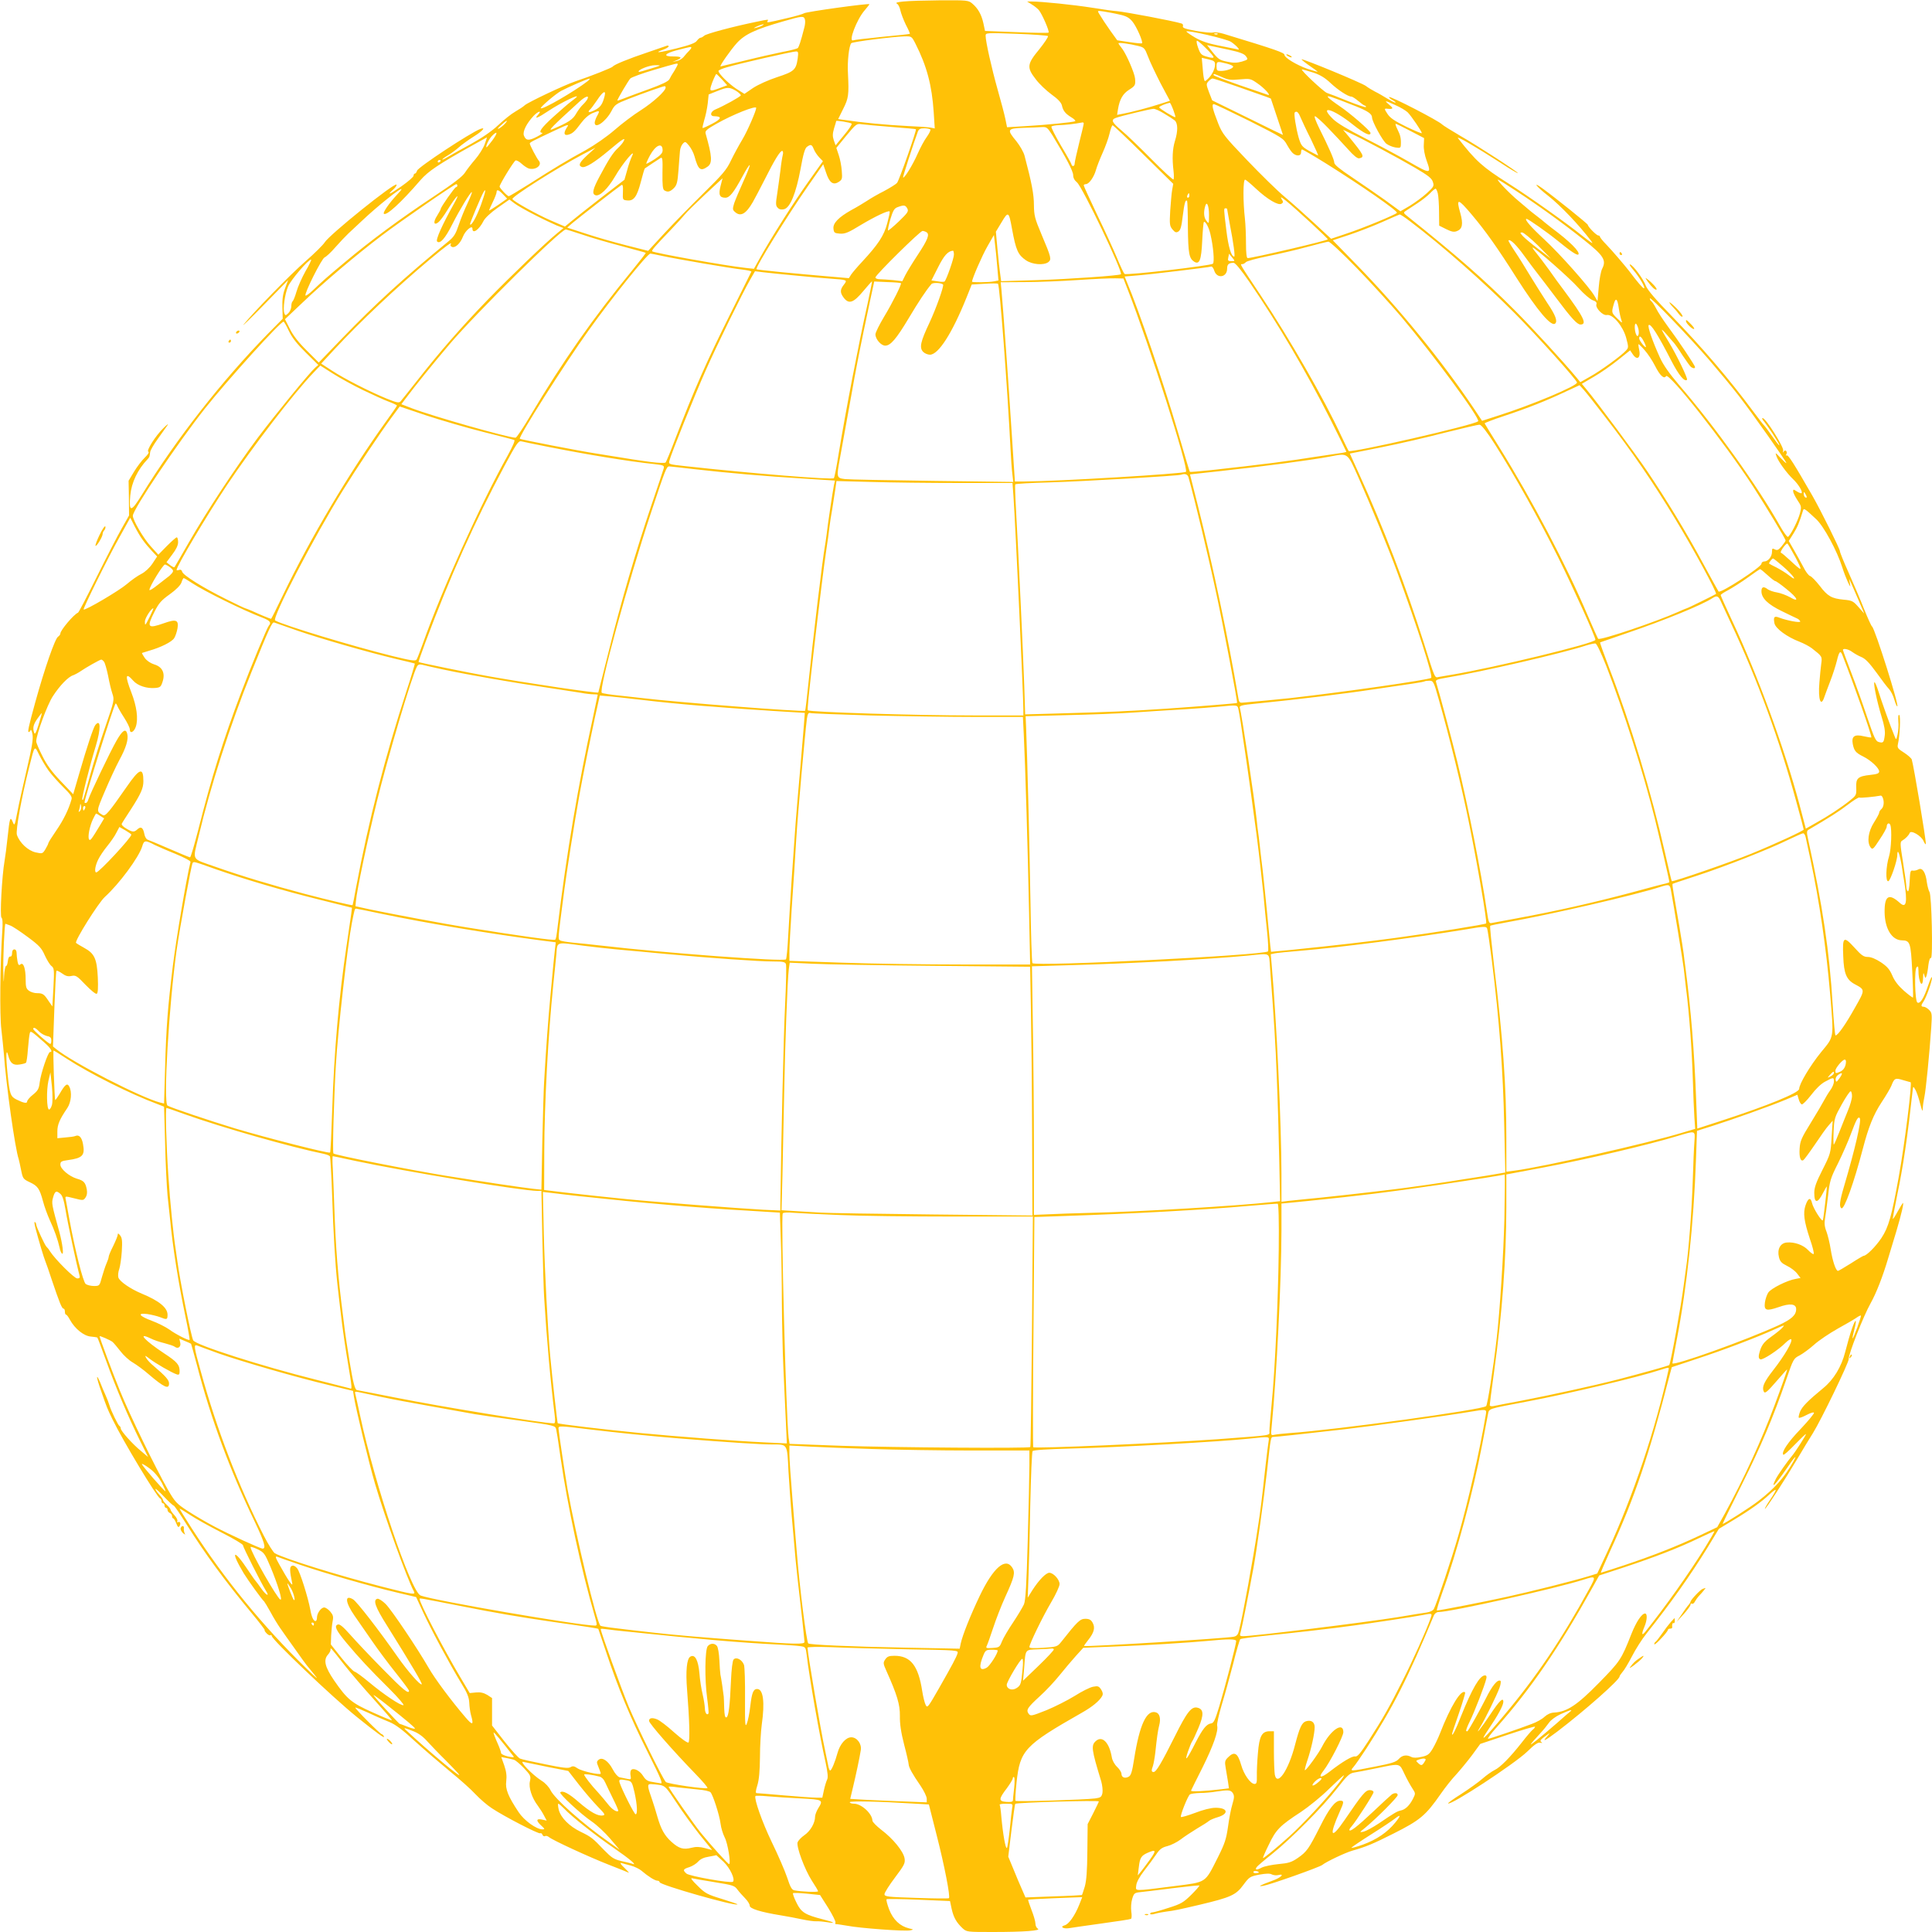 <?xml version="1.0" standalone="no"?>
<!DOCTYPE svg PUBLIC "-//W3C//DTD SVG 20010904//EN"
 "http://www.w3.org/TR/2001/REC-SVG-20010904/DTD/svg10.dtd">
<svg version="1.0" xmlns="http://www.w3.org/2000/svg"
 width="1280pt" height="1280pt" viewBox="0 0 1280 1280"
 preserveAspectRatio="xMidYMid meet">
<g transform="translate(0,1280) scale(0.1,-0.1)"
fill="#ffc107" stroke="none">
<path d="M5985 12790 c-40 -4 -54 -8 -43 -14 9 -4 19 -24 23 -44 4 -19 20 -62
36 -95 17 -32 29 -60 27 -61 -2 -2 -83 -11 -182 -20 -98 -10 -185 -20 -193
-23 -35 -14 23 139 76 199 17 20 31 38 31 40 0 8 -421 -50 -433 -60 -7 -5 -55
-19 -107 -31 -139 -33 -142 -33 -135 -21 8 13 10 13 -77 -5 -155 -32 -331 -79
-343 -92 -8 -7 -18 -13 -24 -13 -5 0 -16 -9 -24 -20 -10 -15 -48 -29 -132 -50
-117 -30 -160 -34 -91 -9 20 7 36 17 36 22 0 5 -7 7 -15 3 -8 -3 -63 -22 -122
-42 -129 -43 -226 -83 -233 -95 -6 -8 -138 -61 -251 -99 -73 -25 -309 -137
-332 -157 -9 -9 -38 -28 -64 -43 -25 -14 -75 -54 -112 -89 -44 -41 -105 -83
-181 -125 -63 -34 -132 -73 -152 -85 -21 -13 -38 -21 -38 -18 0 3 17 16 38 28
20 12 53 36 72 53 19 17 63 49 98 71 58 36 84 65 45 51 -68 -26 -415 -255
-420 -277 -3 -10 -9 -19 -14 -19 -5 0 -9 -6 -9 -14 0 -8 -36 -39 -80 -70 -83
-57 -100 -63 -53 -20 14 13 23 27 20 31 -15 14 -446 -333 -476 -383 -10 -16
-67 -73 -127 -125 -101 -88 -345 -338 -410 -419 -15 -19 45 39 134 130 l161
165 -20 -54 c-15 -39 -20 -75 -18 -128 l2 -75 -95 -96 c-310 -317 -610 -700
-838 -1070 -72 -117 -87 -118 -77 -5 8 86 49 172 115 241 13 14 13 16 17 47 1
11 24 51 51 88 27 38 56 79 64 90 8 12 -4 4 -26 -18 -53 -51 -117 -152 -101
-158 7 -2 -2 -18 -23 -38 -20 -19 -52 -61 -72 -94 l-36 -60 2 -115 1 -115 -48
-85 c-27 -47 -101 -191 -165 -320 -64 -129 -120 -237 -125 -239 -28 -11 -117
-117 -117 -138 0 -6 -7 -16 -15 -21 -20 -11 -89 -209 -152 -437 -43 -156 -51
-195 -43 -195 5 0 10 6 13 13 2 6 8 -5 12 -27 6 -30 -2 -82 -38 -235 -25 -108
-54 -236 -63 -286 -17 -87 -18 -89 -30 -60 -16 39 -20 27 -34 -105 -6 -58 -15
-127 -20 -155 -17 -97 -32 -368 -20 -375 7 -5 9 -35 5 -91 -14 -208 -18 -558
-6 -649 6 -52 13 -122 16 -155 16 -219 75 -636 99 -705 2 -8 10 -41 16 -73 11
-55 14 -59 56 -79 54 -25 66 -42 89 -127 9 -35 30 -92 45 -125 30 -64 53 -129
65 -183 3 -18 11 -36 17 -39 11 -7 2 66 -18 141 -51 184 -53 193 -43 229 12
45 22 50 47 28 16 -12 25 -42 37 -112 13 -82 73 -361 91 -427 5 -18 2 -23 -14
-23 -20 0 -147 127 -181 180 -8 14 -19 27 -23 30 -10 8 -68 133 -68 147 0 6
-4 14 -9 17 -5 4 -3 -15 4 -41 21 -81 56 -197 65 -218 5 -11 25 -69 45 -130
49 -145 65 -185 76 -185 5 0 9 -9 9 -20 0 -11 3 -20 8 -20 4 0 16 -16 26 -35
32 -58 91 -106 137 -110 22 -2 42 -5 44 -7 2 -1 28 -70 58 -153 66 -184 152
-384 224 -529 l54 -109 -46 39 c-56 45 -135 134 -135 150 0 7 -4 14 -8 16 -9
4 -57 102 -67 138 -4 14 -15 43 -25 65 -10 22 -26 59 -35 83 -31 73 -28 38 5
-54 38 -110 40 -115 76 -189 69 -142 294 -515 315 -523 5 -2 9 -10 9 -18 0 -8
5 -14 10 -14 6 0 10 -7 10 -15 0 -8 5 -15 10 -15 6 0 10 -6 10 -14 0 -8 7 -16
15 -20 8 -3 15 -12 15 -21 0 -8 4 -15 8 -15 4 0 13 -15 20 -33 10 -25 14 -29
22 -17 10 16 3 33 -11 25 -5 -3 -7 0 -4 7 3 7 -6 25 -20 40 -14 15 -25 31 -25
36 0 5 -11 19 -25 32 -14 13 -25 27 -25 32 0 5 -11 21 -25 36 -14 15 -25 31
-25 37 0 5 25 -17 56 -50 31 -33 60 -60 65 -60 4 0 43 -57 86 -126 123 -195
250 -369 430 -586 52 -62 90 -113 87 -113 -4 0 1 -9 11 -20 10 -11 22 -17 26
-14 5 3 9 1 9 -4 0 -24 404 -408 565 -538 134 -108 185 -144 179 -130 -3 9
-10 16 -14 16 -10 0 -181 172 -176 177 1 2 41 -14 87 -35 46 -22 109 -49 139
-61 40 -16 88 -52 170 -128 63 -57 167 -146 230 -198 63 -51 140 -119 170
-152 30 -32 80 -75 110 -94 85 -56 308 -171 319 -165 5 3 12 -1 15 -10 3 -8
11 -12 17 -9 5 4 18 1 27 -7 26 -21 262 -130 397 -183 65 -25 124 -49 130 -52
5 -2 -7 12 -28 32 -24 22 -32 35 -20 32 10 -3 38 -11 63 -17 25 -7 56 -22 70
-34 43 -37 89 -66 105 -66 8 0 15 -4 15 -10 0 -18 502 -161 516 -147 2 2 -45
18 -103 36 -98 30 -111 37 -162 88 -35 34 -49 52 -36 49 11 -3 79 -14 150 -26
119 -19 132 -23 150 -48 11 -15 34 -41 51 -58 18 -18 31 -40 31 -49 -2 -20 72
-43 208 -65 39 -6 100 -18 138 -26 37 -8 80 -14 95 -13 15 1 47 -2 72 -6 63
-11 47 0 -29 19 -117 30 -143 46 -174 110 -16 32 -26 60 -23 63 3 3 44 2 92
-3 l87 -9 54 -85 c29 -47 51 -91 48 -97 -2 -7 -1 -12 3 -11 4 1 36 -4 72 -10
85 -17 390 -39 421 -31 23 5 23 6 -8 13 -60 14 -106 58 -132 125 -13 34 -21
65 -17 68 3 3 98 2 212 -3 l208 -9 11 -52 c13 -57 31 -89 72 -128 28 -25 29
-25 203 -25 205 0 320 9 296 22 -9 5 -16 20 -16 34 0 14 -12 55 -26 90 -14 36
-24 67 -22 68 1 2 83 6 180 10 l178 7 -20 -51 c-29 -72 -69 -129 -97 -136 -33
-9 -9 -24 27 -19 14 3 110 16 215 31 104 14 194 28 198 31 5 3 6 25 2 49 -3
25 -1 60 6 83 11 37 15 41 53 45 23 2 119 14 214 26 95 12 175 20 178 18 2 -3
-22 -30 -54 -62 -51 -50 -67 -60 -150 -86 -51 -17 -99 -30 -107 -30 -8 0 -15
-4 -15 -9 0 -6 13 -6 33 0 17 5 50 11 72 14 57 7 84 13 225 46 206 49 239 64
289 133 38 51 43 54 104 66 46 8 71 9 84 1 11 -5 29 -7 41 -4 47 12 19 -17
-35 -36 -86 -32 -106 -42 -63 -35 47 8 371 123 390 138 27 22 154 82 200 95
89 25 137 45 270 112 179 90 215 120 316 265 29 42 75 100 103 129 27 30 74
87 104 127 l54 74 182 61 c99 33 181 57 181 53 0 -4 -7 -14 -17 -21 -9 -8 -41
-45 -71 -84 -78 -99 -142 -164 -180 -182 -18 -9 -54 -34 -80 -57 -26 -23 -89
-68 -140 -101 -51 -32 -90 -60 -88 -63 16 -16 437 260 523 342 51 50 73 64 88
60 13 -3 16 -2 7 4 -13 9 -6 17 43 52 15 11 14 8 -4 -13 -38 -42 -17 -32 68
32 182 139 411 341 411 364 0 4 9 17 19 29 11 11 39 58 63 104 24 47 67 115
97 152 160 201 289 383 405 571 l74 122 93 56 c112 67 190 123 241 171 21 20
40 34 42 31 3 -2 -13 -31 -35 -63 -22 -32 -38 -60 -36 -62 5 -5 128 185 212
326 37 63 85 142 106 175 55 88 238 467 237 490 -3 30 99 289 145 370 38 68
81 178 117 300 10 33 34 112 53 175 35 117 54 200 43 189 -3 -3 -19 -30 -36
-60 -16 -30 -30 -49 -30 -44 0 6 13 76 29 155 42 203 68 382 104 705 2 18 4
18 17 -5 8 -14 22 -54 31 -90 15 -56 17 -60 18 -30 1 19 6 53 11 75 9 41 33
280 45 457 6 89 5 98 -14 117 -12 12 -28 21 -36 21 -19 0 -19 10 -1 35 19 29
56 132 56 158 -1 12 -12 -12 -26 -53 -28 -84 -53 -123 -71 -112 -16 10 -21
218 -5 234 9 9 12 5 12 -19 0 -82 29 -130 31 -50 1 34 2 37 8 17 6 -22 8 -23
14 -7 4 10 10 43 13 73 4 31 11 51 17 47 14 -8 5 421 -10 438 -5 8 -13 36 -17
63 -8 67 -30 100 -56 86 -11 -6 -28 -10 -38 -8 -15 3 -17 -7 -20 -70 -2 -43
-7 -70 -12 -67 -6 4 -10 17 -10 31 0 14 -10 86 -22 161 -20 124 -20 136 -5
144 21 12 44 36 49 50 7 22 76 -17 92 -53 8 -18 15 -26 15 -18 1 33 -80 515
-93 558 -3 9 -27 30 -52 46 -40 25 -45 32 -40 55 13 56 19 188 9 194 -6 4 -8
-11 -6 -41 3 -26 0 -65 -5 -87 -9 -39 -9 -39 -19 -15 -24 56 -93 249 -109 303
-10 31 -21 57 -25 57 -10 0 15 -123 46 -225 19 -60 26 -101 22 -127 -6 -48
-10 -52 -40 -44 -20 5 -30 27 -76 163 -29 87 -77 221 -107 299 -30 78 -54 144
-54 148 0 13 38 5 61 -13 14 -10 41 -26 61 -34 27 -11 53 -39 100 -103 35 -49
72 -98 84 -110 11 -12 27 -42 34 -68 7 -25 16 -46 20 -46 15 0 -148 515 -167
529 -5 3 -29 56 -53 116 -24 61 -70 168 -102 240 -32 71 -58 135 -58 143 0 15
-124 265 -182 367 -123 214 -161 274 -171 268 -6 -3 -7 -1 -3 5 11 18 -4 37
-16 21 -7 -11 -8 -9 -4 5 7 21 -115 216 -136 216 -6 0 -3 -9 9 -22 10 -13 35
-48 55 -78 45 -71 50 -80 45 -80 -2 0 -23 27 -46 60 -23 33 -47 65 -54 72 -7
7 -39 49 -72 93 -157 212 -339 425 -543 635 -102 104 -156 168 -167 195 -17
46 -83 136 -105 143 -8 3 1 -13 20 -35 42 -49 85 -123 71 -123 -7 0 -45 44
-98 115 -27 35 -114 137 -150 174 -24 24 -43 48 -43 53 0 4 -5 8 -11 8 -12 0
-69 58 -69 70 0 7 -213 178 -301 242 -70 51 -41 12 39 -50 80 -63 204 -193
282 -296 13 -18 13 -19 0 -11 -8 5 -35 25 -60 45 -89 73 -352 260 -487 345
-172 109 -214 147 -333 299 -16 21 113 -54 279 -161 62 -41 115 -72 117 -70 5
5 -262 179 -381 247 -60 35 -114 69 -120 75 -20 23 -343 190 -352 182 -2 -3 8
-12 24 -21 15 -8 23 -15 17 -16 -5 0 -30 13 -55 28 -24 15 -60 36 -79 45 -19
10 -46 26 -60 37 -25 20 -420 183 -427 177 -1 -2 22 -21 52 -42 30 -20 55 -39
55 -41 0 -1 -31 8 -68 20 -71 25 -151 73 -152 92 0 15 -54 34 -403 140 -27 8
-57 12 -68 9 -11 -4 -62 1 -114 10 -71 13 -92 20 -88 31 3 8 -1 16 -8 18 -53
17 -377 78 -429 82 -19 1 -93 11 -165 23 -121 19 -331 41 -400 41 l-30 0 30
-19 c17 -10 38 -27 47 -37 21 -24 73 -143 65 -150 -3 -3 -98 -2 -213 3 l-208
8 -11 52 c-13 58 -36 98 -74 130 -25 21 -34 22 -211 21 -102 -1 -212 -4 -245
-8z m1430 -86 c47 -10 66 -21 87 -46 27 -32 73 -136 64 -145 -2 -2 -40 1 -84
8 l-80 12 -44 61 c-41 59 -47 68 -76 115 -13 21 -12 21 30 15 24 -4 70 -12
103 -20z m-2082 -34 c3 -11 1 -34 -4 -52 -24 -94 -36 -129 -44 -137 -6 -4 -50
-16 -100 -25 -49 -10 -161 -35 -249 -57 -87 -21 -160 -39 -162 -39 -10 0 68
111 108 155 53 58 123 91 309 144 125 36 135 37 142 11z m-283 -39 c-8 -5 -26
-11 -40 -15 -21 -5 -20 -3 5 9 32 15 60 20 35 6z m3107 -109 c16 -11 36 -28
43 -37 12 -14 11 -16 -11 -10 -13 3 -67 14 -119 24 -66 13 -112 29 -152 52
-32 19 -57 37 -58 40 -1 13 269 -49 297 -69z m-1214 39 c4 -4 -22 -43 -57 -87
-82 -99 -85 -121 -23 -200 23 -31 70 -75 104 -100 42 -30 63 -53 68 -71 8 -37
23 -56 64 -81 18 -11 29 -22 24 -25 -11 -7 -194 -25 -334 -33 l-117 -7 -11 54
c-6 30 -29 117 -51 194 -40 142 -80 320 -80 358 0 20 3 20 203 13 111 -4 206
-11 210 -15z m1124 13 c-3 -3 -12 -4 -19 -1 -8 3 -5 6 6 6 11 1 17 -2 13 -5z
m-2002 -63 c76 -150 109 -276 121 -454 l7 -108 -24 5 c-13 3 -82 8 -154 11
-143 7 -299 22 -426 41 l-36 5 33 67 c36 71 39 93 32 235 -5 79 7 185 22 201
9 9 274 43 352 45 47 1 48 1 73 -48z m1925 -31 c28 -27 50 -53 50 -59 0 -6
-16 -5 -42 3 -38 10 -45 17 -60 59 -10 28 -13 47 -7 47 5 0 32 -22 59 -50z
m-451 16 c42 -10 45 -14 67 -71 12 -33 50 -112 83 -177 l62 -116 -63 -20 c-76
-25 -199 -57 -250 -66 l-37 -7 6 38 c11 65 32 102 73 128 41 26 44 31 40 75
-3 35 -56 158 -85 197 -14 17 -25 34 -25 36 0 7 74 -3 129 -17z m604 -26 c73
-16 101 -27 112 -43 15 -21 14 -22 -27 -35 -33 -9 -56 -10 -96 -1 -54 11 -60
15 -109 77 l-26 33 24 -5 c13 -3 68 -15 122 -26z m-3563 14 c0 -3 -6 -12 -14
-20 -8 -7 -23 -25 -34 -38 -10 -14 -32 -27 -48 -30 l-29 -6 28 11 c40 16 33
25 -20 25 -74 -1 -63 19 24 42 91 23 93 24 93 16z m705 -71 c-11 -76 -23 -87
-136 -124 -58 -19 -127 -50 -160 -72 l-57 -39 -54 34 c-51 34 -118 100 -118
118 0 5 26 16 58 25 71 22 431 104 455 104 16 1 17 -5 12 -46z m2765 -40 c0
-30 -21 -72 -49 -97 -20 -18 -20 -18 -25 5 -3 13 -7 49 -9 80 l-5 56 44 -10
c37 -9 44 -14 44 -34z m76 6 c24 -6 44 -15 44 -20 0 -13 -45 -29 -81 -29 -26
0 -29 3 -29 30 0 34 3 35 66 19z m-3636 -5 c0 -4 -10 -23 -22 -43 -13 -19 -28
-45 -33 -56 -7 -14 -51 -35 -137 -66 -69 -25 -145 -53 -167 -62 -23 -9 -41
-15 -41 -13 0 9 73 132 86 146 8 8 79 34 157 57 154 45 157 46 157 37z m-180
-29 c-41 -13 -76 -23 -78 -21 -11 12 69 44 108 44 45 0 45 0 -30 -23z m4391
-26 c46 -15 78 -35 114 -69 50 -47 116 -90 138 -90 7 0 28 -14 47 -30 19 -16
38 -30 43 -30 4 0 7 -4 7 -9 0 -5 -54 13 -119 39 -66 27 -128 51 -139 54 -22
7 -181 156 -166 156 6 0 39 -10 75 -21z m-3917 -46 l34 -38 -46 -17 c-65 -25
-72 -24 -62 10 9 31 32 82 36 82 2 0 19 -17 38 -37z m3312 16 c40 -18 59 -21
118 -15 67 6 72 5 115 -25 48 -32 98 -88 70 -77 -8 3 -92 32 -187 64 -94 33
-172 62 -172 67 0 10 2 10 56 -14z m-4203 -27 c-88 -68 -298 -190 -310 -179
-6 6 97 94 133 114 43 23 177 82 189 82 6 0 0 -7 -12 -17z m4297 -33 c212 -74
230 -81 230 -83 0 -1 18 -55 40 -120 22 -65 40 -119 40 -120 0 -1 -105 50
-234 114 l-235 115 -21 54 c-19 51 -19 55 -4 72 10 11 22 19 28 19 6 0 76 -23
156 -51z m-3780 -9 c0 -23 -83 -98 -164 -150 -48 -30 -126 -89 -174 -131 -52
-45 -130 -99 -192 -134 -123 -67 -201 -114 -375 -225 -70 -44 -130 -80 -134
-80 -10 0 -61 54 -61 64 0 15 94 168 106 173 6 2 24 -7 39 -21 15 -14 36 -28
47 -32 45 -14 93 21 68 51 -14 16 -60 104 -60 114 0 8 18 17 169 88 88 41 93
42 77 19 -23 -36 -21 -55 7 -49 30 8 44 20 87 78 25 33 52 56 79 67 45 18 47
16 26 -22 -8 -14 -14 -33 -15 -42 -1 -46 73 5 111 76 22 43 30 48 114 81 98
38 225 83 238 84 4 1 7 -4 7 -9z m465 -21 c20 -12 34 -26 33 -31 -4 -10 -115
-71 -168 -93 -34 -14 -39 -45 -8 -45 53 -1 49 -17 -12 -49 -34 -18 -63 -31
-65 -29 -2 2 3 26 11 53 9 28 19 77 23 110 l6 59 55 22 c70 28 81 28 125 3z
m-869 -34 c-14 -56 -27 -75 -66 -95 -22 -11 -40 -16 -40 -11 0 5 4 12 9 15 5
3 25 31 46 61 38 58 61 72 51 30z m4979 -70 c77 -31 105 -50 105 -73 0 -27 71
-157 96 -175 14 -10 40 -21 59 -24 32 -5 35 -3 36 18 2 42 -3 63 -22 101 -11
21 -16 38 -12 38 5 -1 49 -22 98 -48 l90 -47 -2 -45 c-2 -27 6 -68 18 -102 34
-93 28 -93 -116 -10 -71 41 -204 112 -295 158 -107 54 -180 98 -207 124 -101
98 -2 71 131 -36 73 -58 116 -79 116 -55 0 14 -136 132 -205 178 -34 23 -67
48 -75 57 -14 18 9 10 185 -59z m-5170 57 c-6 -5 -22 -18 -37 -29 -15 -11 -66
-56 -113 -98 -80 -73 -102 -104 -72 -105 6 -1 -10 -12 -36 -26 -54 -28 -73
-26 -86 8 -10 26 18 81 64 130 30 32 58 39 30 8 -30 -33 -3 -23 70 26 82 55
220 121 180 86z m76 -10 c-5 -9 -19 -26 -31 -37 -11 -10 -31 -37 -43 -58 -21
-38 -52 -59 -157 -103 -34 -15 -2 18 175 179 43 40 72 49 56 19z m5355 -39
c33 -14 68 -36 80 -47 24 -24 94 -127 94 -138 0 -4 -46 15 -102 42 -79 39
-108 58 -126 86 -21 32 -21 35 -5 34 44 -5 48 1 18 25 -38 32 -31 31 41 -2z
m-1473 -30 c9 -25 16 -47 14 -49 -5 -5 -107 57 -107 65 0 7 44 25 70 30 3 1
13 -20 23 -46z m506 -75 c216 -109 225 -115 248 -158 14 -25 32 -51 41 -57 25
-20 52 -16 52 7 0 11 3 20 6 20 5 0 90 -50 159 -93 241 -151 477 -315 470
-327 -8 -12 -228 -103 -338 -139 l-98 -33 -112 104 c-62 57 -150 136 -197 175
-47 39 -158 148 -247 241 -150 157 -165 176 -192 244 -38 97 -45 128 -29 128
7 0 114 -51 237 -112z m-3269 87 c0 -19 -58 -153 -91 -208 -23 -38 -57 -101
-76 -140 -29 -62 -56 -93 -182 -217 -81 -80 -197 -198 -258 -264 l-109 -118
-142 36 c-79 20 -199 54 -268 77 l-126 41 33 29 c40 34 308 242 326 253 9 5
12 -7 10 -46 -2 -52 -2 -53 29 -56 43 -4 64 24 90 124 12 47 24 87 26 88 8 6
94 63 106 70 11 6 13 -13 11 -99 -1 -82 2 -109 12 -116 23 -14 38 -10 63 14
20 20 25 38 31 118 4 52 8 109 10 128 1 18 10 40 19 49 15 16 18 15 41 -13 14
-17 30 -48 36 -70 25 -91 40 -102 87 -69 33 23 30 68 -13 219 -5 17 6 28 70
64 109 62 265 124 265 106z m2702 -37 c29 -17 61 -38 71 -46 21 -19 22 -70 1
-137 -16 -52 -19 -116 -9 -198 3 -26 3 -51 0 -56 -2 -5 -68 55 -145 133 -76
77 -166 164 -199 191 -65 55 -73 71 -38 84 28 11 226 59 249 60 10 1 41 -13
70 -31z m904 -25 c9 -21 39 -86 69 -145 29 -60 50 -108 48 -108 -3 0 -29 14
-59 30 -48 28 -54 35 -70 88 -18 64 -33 159 -26 167 13 12 24 2 38 -32z m183
-71 c42 -43 101 -107 132 -141 37 -42 62 -62 74 -60 39 8 32 21 -73 149 l-34
40 49 -23 c84 -39 314 -162 427 -228 87 -51 112 -70 119 -94 9 -27 7 -32 -40
-75 -27 -25 -78 -62 -112 -83 l-63 -37 -101 74 c-56 40 -155 108 -219 151 -81
54 -118 84 -118 97 0 20 -36 101 -101 231 -21 43 -34 77 -27 77 6 0 46 -35 87
-78z m-5455 27 c-10 -11 -28 -25 -39 -31 -12 -5 -7 3 13 21 37 35 55 42 26 10z
m2298 2 c5 -4 -18 -38 -49 -75 l-57 -69 -12 34 c-9 27 -8 44 2 79 8 25 14 46
14 48 0 6 95 -10 102 -17z m1538 1 c0 -5 -13 -62 -30 -128 -16 -65 -30 -127
-30 -136 0 -10 -4 -18 -10 -18 -5 0 -10 4 -10 8 0 5 -31 61 -70 126 -38 65
-67 122 -64 127 3 5 26 9 52 10 38 1 96 7 155 18 4 0 7 -3 7 -7z m-1275 -23
c88 -7 161 -13 163 -15 7 -4 -111 -340 -125 -356 -8 -9 -47 -33 -86 -54 -40
-20 -90 -49 -112 -64 -22 -14 -69 -43 -105 -62 -85 -48 -123 -87 -118 -124 3
-26 7 -29 43 -32 34 -2 56 7 139 58 94 56 182 98 190 89 3 -2 -5 -38 -16 -79
-21 -81 -61 -141 -167 -255 -31 -33 -63 -71 -72 -84 l-15 -24 -140 12 c-223
19 -469 43 -472 47 -11 8 206 358 342 553 l100 143 19 -56 c22 -67 47 -85 84
-61 23 15 24 21 20 73 -2 31 -11 78 -20 104 l-16 48 66 81 c65 78 68 81 102
76 20 -3 108 -11 196 -18z m1671 -183 l197 -194 -7 -39 c-4 -21 -9 -83 -13
-138 -5 -91 -4 -102 15 -125 17 -20 24 -23 39 -14 14 9 21 33 29 103 11 87 18
111 29 100 2 -3 5 -82 5 -175 2 -174 8 -206 42 -228 35 -21 47 10 53 139 3 65
8 121 11 124 9 9 33 -35 43 -79 20 -85 28 -186 17 -197 -12 -13 -570 -78 -585
-68 -5 2 -28 51 -51 107 -24 57 -83 186 -132 287 -48 101 -88 188 -88 193 0 4
6 8 14 8 21 0 54 47 67 94 6 22 26 73 44 113 18 40 39 97 46 128 7 30 16 55
20 55 5 0 97 -87 205 -194z m-603 127 c90 -148 137 -237 137 -263 0 -19 9 -35
25 -48 35 -28 306 -594 291 -609 -9 -9 -340 -32 -557 -39 l-236 -7 -6 44 c-4
24 -12 98 -18 164 l-11 120 38 63 c44 74 48 72 69 -45 26 -141 39 -171 93
-208 42 -28 116 -34 147 -12 23 18 20 31 -44 182 -46 109 -50 127 -51 197 0
69 -14 145 -62 326 -6 24 -31 67 -54 96 -65 78 -61 85 44 89 48 1 103 4 123 5
34 2 38 -2 72 -55z m-809 39 c3 -5 -8 -27 -23 -48 -16 -21 -44 -73 -62 -114
-31 -71 -88 -164 -96 -156 -3 3 70 229 98 304 7 17 16 22 43 22 19 0 37 -4 40
-8z m-2902 -72 c-20 -27 -38 -48 -39 -46 -7 7 17 56 37 76 38 38 39 20 2 -30z
m-51 -26 c-9 -25 -37 -70 -62 -99 -25 -29 -56 -69 -68 -88 -16 -26 -76 -72
-209 -160 -216 -143 -417 -291 -587 -434 -126 -105 -143 -121 -212 -186 -24
-23 -45 -38 -49 -35 -10 11 108 247 127 253 10 4 42 33 71 67 29 33 68 74 87
92 18 17 59 55 90 84 99 94 261 224 261 208 0 -3 -16 -22 -36 -43 -45 -48 -89
-112 -81 -119 16 -16 113 72 243 223 52 59 117 103 339 227 55 31 100 56 101
56 1 0 -6 -21 -15 -46z m920 19 c-5 -10 -21 -29 -36 -43 -33 -30 -63 -77 -121
-186 -46 -85 -54 -118 -30 -127 28 -11 82 41 131 124 49 86 143 197 112 134
-8 -16 -23 -58 -32 -93 l-18 -63 -161 -124 c-89 -69 -177 -139 -197 -156 l-36
-30 -93 40 c-92 40 -245 125 -255 142 -9 13 292 204 462 294 l88 46 -53 -48
c-53 -49 -63 -69 -38 -79 23 -9 84 29 181 110 91 77 113 90 96 59z m259 -59
c0 -18 -13 -32 -52 -58 -29 -19 -55 -32 -56 -31 -2 2 9 27 24 55 38 70 84 89
84 34z m1001 9 c6 -16 22 -40 36 -55 l25 -26 -95 -134 c-97 -136 -250 -377
-322 -507 l-40 -72 -55 6 c-137 15 -607 99 -619 110 -5 6 16 31 121 140 42 44
85 91 96 105 11 14 72 74 134 132 l115 107 -13 -51 c-15 -58 -7 -78 32 -78 28
0 55 34 114 143 23 43 44 76 47 73 3 -2 -16 -51 -42 -108 -26 -57 -53 -122
-61 -145 -11 -37 -11 -43 5 -57 37 -34 73 -14 118 64 11 19 47 87 79 150 65
130 102 190 116 190 6 0 8 -12 4 -27 -4 -16 -11 -59 -15 -98 -5 -38 -14 -107
-21 -153 -12 -74 -11 -85 3 -99 10 -11 24 -13 42 -9 40 10 79 106 109 267 17
96 29 137 42 146 26 19 33 16 45 -14z m-2471 -77 c0 -3 -4 -8 -10 -11 -5 -3
-10 -1 -10 4 0 6 5 11 10 11 6 0 10 -2 10 -4z m5401 -186 c76 -71 148 -113
169 -100 13 8 13 13 1 31 -10 18 -4 15 29 -11 60 -48 281 -252 277 -256 -10
-10 -498 -124 -531 -124 -7 0 -11 34 -11 97 0 54 -3 127 -7 163 -13 113 -13
260 1 260 4 0 37 -27 72 -60z m1727 -17 c148 -97 306 -211 449 -325 127 -101
147 -132 118 -188 -9 -17 -19 -72 -23 -123 l-8 -92 -20 34 c-32 57 -232 282
-333 375 -90 83 -135 136 -117 136 10 0 140 -91 206 -145 87 -71 129 -99 137
-91 15 15 -59 89 -177 176 -18 14 -38 30 -44 35 -6 6 -31 26 -56 45 -25 19
-50 39 -56 45 -6 5 -36 30 -65 55 -58 48 -146 140 -135 140 4 0 59 -34 124
-77z m-7018 37 c0 -5 -4 -10 -9 -10 -8 0 -101 -132 -101 -144 0 -4 -11 -24
-24 -45 -28 -43 -22 -68 9 -43 12 10 37 44 57 77 61 99 94 131 45 44 -77 -138
-122 -238 -111 -249 19 -19 54 21 100 113 50 99 124 220 130 214 3 -2 -11 -36
-29 -75 -19 -39 -45 -104 -58 -143 -20 -59 -31 -78 -68 -108 -291 -238 -490
-420 -700 -638 l-159 -165 -79 79 c-53 52 -90 99 -112 143 l-33 65 114 108
c138 132 360 320 528 447 128 97 479 339 493 340 4 0 7 -4 7 -10z m6496 -52
c4 -18 8 -73 8 -123 l1 -90 46 -23 c37 -18 51 -21 72 -13 36 14 42 47 22 119
-29 101 -17 100 75 -9 92 -109 171 -220 300 -424 138 -216 229 -323 254 -298
16 16 1 56 -51 133 -31 47 -83 130 -116 184 -33 55 -79 129 -103 164 -24 36
-42 67 -40 69 11 11 52 -29 104 -101 31 -43 72 -97 90 -120 18 -22 71 -93 119
-156 104 -139 142 -180 164 -180 46 0 22 49 -110 227 -25 33 -70 94 -98 135
-29 40 -67 90 -84 111 -17 20 -28 37 -25 37 15 0 249 -205 304 -268 35 -39 77
-75 94 -81 21 -7 28 -15 25 -26 -10 -23 42 -78 69 -72 39 7 107 -74 128 -152
16 -61 16 -64 -1 -83 -30 -34 -169 -135 -238 -173 l-65 -37 -27 33 c-89 107
-296 332 -408 444 -200 201 -383 361 -705 618 -33 26 -34 28 -16 40 10 6 44
29 76 50 31 20 70 51 85 67 16 17 32 30 36 30 4 0 11 -15 15 -32z m-6340 -77
c-30 -80 -62 -138 -72 -128 -4 3 76 193 90 215 19 31 13 0 -18 -87z m147 71
l27 -28 -60 -42 c-33 -22 -60 -39 -60 -36 0 2 11 27 25 56 14 28 25 58 25 65
0 20 14 16 43 -15z m4547 -7 c0 -8 -4 -15 -10 -15 -5 0 -7 7 -4 15 4 8 8 15
10 15 2 0 4 -7 4 -15z m-4337 -129 c56 -29 122 -60 146 -70 l44 -17 -39 -32
c-80 -65 -304 -280 -458 -438 -171 -176 -325 -352 -475 -544 -52 -66 -100
-126 -107 -134 -11 -12 -25 -9 -92 18 -108 44 -276 129 -362 185 l-72 47 90
97 c170 183 402 402 627 591 109 91 155 125 141 102 -4 -6 0 -14 9 -17 21 -8
54 22 72 68 16 41 63 80 63 53 0 -38 44 -8 74 52 10 19 48 55 94 87 l77 54 33
-25 c18 -14 79 -49 135 -77z m4467 1 c0 -62 -1 -62 -18 -39 -17 22 -19 60 -6
100 10 32 24 -4 24 -61z m-1999 42 c10 -19 4 -28 -56 -86 -37 -35 -69 -62 -72
-60 -2 3 5 37 16 75 18 59 26 72 49 80 41 15 50 14 63 -9z m2119 -3 c0 -3 9
-51 19 -108 23 -117 35 -208 28 -208 -20 0 -39 66 -52 173 -18 147 -18 147 -5
147 6 0 10 -2 10 -4z m1213 -83 c213 -161 490 -405 692 -608 149 -150 408
-438 413 -459 5 -21 -296 -148 -526 -221 l-103 -33 -51 77 c-218 324 -500 670
-779 956 l-159 163 112 37 c62 21 160 59 218 85 58 26 109 48 113 49 5 1 36
-20 70 -46z m-5483 -88 c58 -20 175 -54 260 -76 85 -23 156 -42 158 -44 2 -2
-39 -54 -90 -117 -259 -315 -459 -601 -673 -960 -48 -82 -93 -148 -99 -148
-49 0 -548 142 -687 195 l-70 27 28 37 c61 82 184 234 292 361 177 208 736
760 770 760 3 0 53 -16 111 -35z m2279 16 c21 -14 8 -49 -59 -150 -33 -50 -69
-109 -81 -132 l-21 -42 -60 7 c-34 3 -74 6 -89 6 -16 0 -29 5 -29 12 0 16 296
308 312 308 7 0 19 -4 27 -9z m4050 -87 l86 -87 -80 61 c-45 34 -92 73 -105
87 -20 22 -21 25 -6 25 10 0 57 -39 105 -86z m-3582 -141 l8 -91 -29 -6 c-33
-7 -146 -8 -146 -2 0 19 67 173 102 234 l43 75 7 -59 c4 -32 11 -100 15 -151z
m2381 -8 c94 -97 226 -242 295 -323 221 -262 526 -677 510 -693 -25 -25 -843
-212 -858 -197 -2 2 -23 46 -48 98 -114 247 -341 642 -536 935 -143 215 -137
205 -120 205 6 0 17 6 23 13 6 7 72 25 146 40 74 15 191 42 260 61 69 19 132
34 141 35 9 1 94 -78 187 -174z m-2668 88 c0 -25 -49 -165 -62 -178 -3 -3 -24
-3 -46 1 l-41 6 44 87 c39 78 65 107 98 110 4 1 7 -11 7 -26z m-1935 -8 c101
-22 459 -83 533 -91 34 -4 61 -10 60 -14 -2 -3 -65 -130 -140 -281 -159 -319
-238 -498 -365 -829 -30 -80 -59 -149 -63 -154 -5 -5 -47 -3 -97 3 -83 11
-128 18 -368 57 -110 17 -497 92 -501 97 -11 11 297 497 455 717 154 216 391
510 410 510 4 0 38 -7 76 -15z m3779 -12 c19 -23 19 -23 -6 -23 -22 0 -25 4
-20 25 2 14 5 25 6 23 1 -2 10 -13 20 -25z m-6140 -90 c-24 -43 -51 -104 -60
-136 -9 -32 -21 -60 -25 -63 -5 -3 -9 -18 -9 -33 0 -15 -9 -36 -20 -46 -18
-17 -20 -17 -26 -1 -11 29 3 128 25 179 19 44 133 177 152 177 4 0 -12 -35
-37 -77z m6253 -70 c190 -277 374 -589 539 -915 57 -114 104 -209 104 -211 0
-2 -21 -7 -47 -10 -27 -4 -93 -14 -148 -22 -189 -30 -348 -51 -704 -90 -74 -8
-136 -13 -138 -11 -2 1 -36 117 -77 257 -99 338 -262 817 -340 1000 l-15 37
82 7 c80 6 472 53 492 59 6 1 15 -11 20 -28 18 -55 85 -44 85 14 0 28 10 38
42 39 11 1 48 -44 105 -126z m-3012 42 c83 -8 188 -18 235 -21 114 -8 116 -8
91 -40 -27 -34 -26 -54 0 -88 34 -43 64 -32 129 46 30 36 56 65 57 64 2 -2
-13 -72 -31 -157 -55 -245 -143 -701 -191 -993 -13 -82 -27 -151 -30 -154 -11
-12 -544 31 -988 80 -108 12 -108 12 -102 36 10 42 170 440 240 597 72 163
246 518 296 604 l31 54 56 -7 c32 -4 125 -13 207 -21z m2207 -95 c144 -369
405 -1186 385 -1206 -13 -13 -856 -63 -1068 -64 l-65 0 -18 273 c-21 334 -60
878 -71 995 l-5 52 162 1 c90 0 249 7 353 14 105 7 214 12 244 11 l54 -1 29
-75z m-1503 44 c6 -6 -54 -127 -112 -223 -31 -52 -57 -104 -57 -116 0 -32 37
-75 65 -75 35 0 73 44 155 181 65 109 115 185 151 227 9 11 64 9 77 -3 8 -7
-46 -159 -90 -253 -59 -125 -68 -164 -43 -192 10 -11 31 -20 46 -20 56 0 147
141 243 380 l34 85 84 5 c45 3 86 3 90 0 11 -9 61 -663 83 -1095 3 -60 8 -134
12 -164 l6 -54 -534 7 c-294 4 -555 9 -581 12 -56 7 -57 10 -33 139 8 44 38
208 66 365 47 266 65 355 134 680 l27 125 87 -4 c47 -1 88 -5 90 -7z m5355
-509 c61 -71 151 -179 198 -240 90 -116 317 -438 313 -443 -2 -2 -19 14 -39
35 -35 37 -36 37 -26 9 13 -36 68 -111 110 -151 34 -32 65 -83 56 -92 -3 -3
-17 2 -31 11 -23 15 -25 15 -25 1 0 -9 13 -35 28 -58 27 -40 28 -44 17 -88
-14 -52 -65 -151 -80 -156 -5 -1 -28 30 -50 69 -149 265 -430 658 -667 933
-69 81 -108 136 -131 187 -48 105 -83 206 -74 214 13 13 60 -61 151 -238 49
-95 87 -140 103 -124 7 7 -68 163 -122 252 -25 40 -45 76 -45 79 0 3 15 -11
33 -32 17 -21 38 -44 45 -52 7 -7 34 -45 59 -85 26 -39 51 -74 57 -78 15 -10
26 -10 26 0 0 11 -109 174 -182 272 -30 41 -65 94 -76 117 -12 23 -26 44 -32
48 -5 3 -10 12 -9 18 0 16 253 -246 393 -408z m-599 342 c4 -28 12 -63 17 -77
8 -23 6 -22 -26 9 -40 39 -40 40 -25 94 13 49 25 40 34 -26z m-8811 -150 c21
-44 53 -85 112 -143 l83 -82 -21 -18 c-39 -35 -262 -308 -380 -464 -147 -197
-340 -490 -457 -694 -50 -88 -93 -161 -95 -164 -3 -2 -16 4 -29 14 l-24 19 38
51 c26 34 39 61 39 82 0 18 -4 32 -9 32 -5 0 -34 -26 -65 -57 l-57 -58 -49 54
c-49 53 -120 175 -120 204 0 41 296 481 479 712 151 190 500 576 520 574 3 0
19 -28 35 -62z m8941 13 c8 -36 -5 -63 -16 -34 -11 27 -11 76 0 69 5 -3 12
-19 16 -35z m37 -85 c10 -19 15 -35 12 -35 -10 0 -43 44 -44 58 0 23 15 12 32
-23z m5 -56 c20 -22 50 -68 67 -101 33 -66 61 -92 74 -70 18 28 387 -440 576
-730 89 -138 216 -348 216 -359 0 -4 -12 -21 -26 -38 -21 -25 -29 -29 -45 -21
-17 9 -19 7 -19 -16 0 -32 -26 -64 -52 -64 -10 0 -18 -7 -18 -15 0 -22 -271
-198 -284 -184 -2 2 -48 85 -101 183 -109 203 -248 431 -373 616 -78 115 -331
456 -402 541 l-30 36 80 47 c44 25 115 75 160 111 l80 64 16 -24 c30 -47 57
-27 43 33 -4 17 -5 32 -3 32 2 0 21 -18 41 -41z m-8491 -264 c63 -30 139 -65
169 -76 30 -11 55 -23 55 -26 0 -3 -33 -51 -73 -106 -243 -338 -498 -767 -683
-1151 -41 -86 -76 -156 -78 -156 -5 0 -76 29 -123 51 -24 10 -45 19 -48 19 -3
0 -61 27 -128 61 -155 77 -284 158 -290 181 -3 12 -11 16 -21 12 -9 -3 -16 -3
-16 0 0 25 198 358 333 561 169 253 445 612 574 746 l45 47 85 -54 c47 -30
137 -79 199 -109z m8227 -175 c182 -235 319 -435 464 -675 123 -202 280 -492
272 -500 -6 -5 -188 -95 -194 -95 -2 0 -28 -11 -57 -24 -147 -66 -517 -191
-530 -178 -3 4 -34 72 -68 152 -141 332 -371 770 -587 1117 -52 83 -96 155
-97 158 0 3 58 26 129 49 162 54 282 102 405 160 l95 44 28 -31 c16 -18 79
-97 140 -177z m-7434 -101 c108 -27 201 -51 208 -54 7 -2 -9 -40 -43 -102
-180 -322 -435 -887 -563 -1248 -18 -50 -36 -97 -41 -105 -7 -11 -35 -7 -162
24 -266 66 -715 202 -775 235 -24 13 258 556 448 861 94 152 245 378 321 481
l56 76 178 -60 c98 -32 266 -81 373 -108z m6706 -84 c131 -206 290 -490 417
-745 105 -212 248 -529 248 -549 0 -22 -668 -184 -950 -231 -36 -6 -75 -13
-88 -15 -27 -7 -24 -14 -97 220 -121 382 -268 767 -433 1130 l-59 130 211 42
c116 23 306 67 421 97 116 29 218 53 228 52 12 -1 48 -46 102 -131z m-6276
-15 c257 -51 541 -98 709 -115 59 -7 64 -9 59 -29 -3 -11 -40 -122 -82 -245
-102 -302 -201 -640 -282 -966 -37 -148 -68 -271 -69 -273 -4 -7 -466 61 -729
108 -122 21 -458 90 -462 94 -1 1 19 60 46 132 164 438 326 798 523 1167 80
149 93 168 112 163 11 -3 90 -19 175 -36z m5374 -210 c79 -178 201 -475 253
-618 135 -368 239 -692 226 -703 -14 -13 -569 -93 -932 -134 -19 -2 -87 -9
-150 -15 -63 -6 -132 -12 -152 -14 -36 -4 -38 -3 -44 32 -67 396 -168 874
-268 1273 l-52 206 201 22 c294 32 597 72 725 96 125 23 114 31 193 -145z
m-4388 60 c213 -24 451 -45 713 -61 l204 -13 -7 -30 c-8 -40 -42 -266 -49
-331 -4 -27 -8 -61 -11 -75 -15 -78 -80 -621 -111 -925 -9 -88 -18 -162 -20
-164 -8 -9 -862 57 -1079 84 -16 2 -82 9 -145 16 -63 6 -119 15 -123 19 -22
19 171 724 325 1190 95 287 104 310 121 310 6 0 89 -9 182 -20z m3259 -52 c45
-162 134 -533 187 -783 46 -214 139 -706 135 -712 -2 -3 -249 -23 -466 -38
-272 -18 -371 -22 -691 -31 l-247 -7 -6 189 c-7 209 -41 932 -55 1174 -5 85
-7 158 -5 161 2 4 106 10 231 13 221 7 848 43 868 51 26 9 43 3 49 -17z
m-1517 -38 l351 0 6 -82 c14 -200 66 -1331 66 -1420 l0 -38 -322 0 c-402 0
-1093 22 -1106 34 -4 5 4 85 39 391 35 301 69 578 84 675 8 52 17 118 20 145
3 28 12 86 20 130 7 44 16 102 20 129 l7 49 231 -6 c128 -4 390 -7 584 -7z
m5613 -93 c0 -5 -4 -5 -10 -2 -5 3 -10 14 -10 23 0 15 2 15 10 2 5 -8 10 -19
10 -23z m62 -146 c51 -47 139 -210 174 -321 9 -30 26 -73 36 -95 17 -36 19
-37 14 -10 l-5 30 14 -30 c7 -16 30 -68 50 -115 l36 -85 -38 43 c-35 40 -43
44 -98 49 -80 8 -106 22 -159 92 -26 33 -54 62 -64 65 -10 3 -30 30 -44 59
-15 28 -43 79 -62 112 l-35 61 31 49 c26 42 38 69 64 154 5 16 12 11 86 -58z
m-11085 -140 c14 -20 41 -52 60 -72 l34 -36 -31 -47 c-19 -28 -48 -55 -73 -68
-23 -11 -67 -42 -97 -68 -50 -43 -277 -177 -286 -168 -5 6 160 341 238 480
l71 128 29 -57 c16 -31 40 -73 55 -92z m10948 -113 c51 -98 49 -99 -38 -18
-27 25 -53 47 -58 48 -9 4 30 60 42 61 3 1 27 -41 54 -91z m-84 -59 c71 -61
105 -111 43 -62 -21 17 -59 40 -84 53 -25 12 -47 24 -49 26 -4 4 19 34 26 34
3 0 32 -23 64 -51z m-10682 -9 c20 -18 22 -22 10 -38 -8 -9 -20 -21 -27 -25
-7 -5 -38 -29 -68 -53 -30 -24 -54 -39 -54 -32 0 22 90 168 103 168 7 -1 23
-10 36 -20z m10581 -50 c24 -22 47 -40 52 -40 5 0 38 -23 73 -52 76 -60 89
-93 23 -54 -24 13 -62 27 -85 31 -22 3 -49 13 -60 20 -28 22 -43 18 -43 -12 0
-46 42 -87 137 -133 48 -23 94 -46 102 -49 8 -4 16 -12 18 -18 4 -12 -90 6
-139 25 -33 13 -40 5 -32 -37 7 -35 83 -91 167 -123 28 -11 64 -30 81 -43 69
-54 69 -54 62 -104 -3 -25 -9 -80 -12 -122 -10 -114 10 -168 33 -96 6 17 24
66 40 107 16 41 35 101 43 133 14 59 23 70 35 40 79 -200 199 -542 193 -549
-2 -1 -24 2 -50 8 -62 15 -82 0 -73 -51 9 -45 19 -58 69 -83 51 -25 106 -77
106 -99 0 -13 -13 -18 -59 -23 -82 -9 -96 -22 -93 -84 2 -49 0 -52 -41 -85
-57 -46 -148 -106 -228 -150 l-65 -37 -43 163 c-98 367 -276 855 -445 1214
-42 90 -76 166 -76 170 0 5 24 20 53 35 28 16 86 52 127 82 41 30 78 55 81 55
3 1 25 -17 49 -39z m-10436 -54 c82 -54 338 -180 464 -228 50 -19 62 -33 43
-53 -12 -14 -120 -274 -184 -445 -117 -309 -196 -561 -282 -902 -27 -104 -51
-188 -56 -188 -4 0 -65 25 -136 56 -70 30 -135 58 -145 61 -9 3 -19 20 -22 39
-8 41 -22 51 -45 30 -23 -21 -33 -20 -75 5 -21 12 -33 26 -29 32 3 7 31 50 61
96 65 101 82 139 82 185 0 95 -25 87 -110 -36 -118 -170 -142 -198 -159 -188
-43 25 -44 22 13 156 30 71 73 164 96 207 46 84 62 139 53 175 -9 38 -31 25
-71 -45 -42 -73 -176 -354 -187 -390 -3 -13 -11 -23 -16 -23 -5 0 -9 1 -9 3 0
28 193 643 206 656 2 2 7 -5 11 -15 4 -10 24 -46 45 -78 21 -33 38 -67 38 -78
0 -32 28 -19 40 18 17 52 6 134 -30 227 -43 111 -39 136 13 77 29 -33 90 -53
145 -48 33 3 38 7 49 41 19 57 -1 99 -55 115 -25 8 -49 24 -63 43 -11 17 -20
31 -18 33 2 1 24 8 48 15 77 22 149 58 165 83 8 12 18 42 22 65 9 56 -9 63
-90 34 -108 -38 -116 -29 -62 77 28 56 45 75 101 115 42 30 70 59 77 77 5 17
12 30 15 30 3 0 29 -15 57 -34z m10130 -127 c10 -22 40 -87 66 -142 173 -368
321 -773 430 -1175 28 -100 50 -185 50 -188 0 -8 -193 -97 -345 -159 -133 -55
-524 -190 -529 -183 -2 1 -22 86 -45 188 -90 398 -228 857 -371 1228 -34 89
-61 164 -59 166 2 1 86 30 185 64 238 81 491 184 559 229 31 20 40 16 59 -28z
m-10410 -91 c-33 -66 -34 -67 -34 -35 0 21 42 87 56 87 2 0 -8 -24 -22 -52z
m982 -98 c161 -55 457 -140 649 -186 66 -15 121 -29 123 -30 2 -1 -23 -85 -56
-186 -140 -428 -250 -856 -333 -1298 -11 -63 -22 -116 -23 -117 -3 -3 -158 33
-321 76 -211 56 -418 118 -590 179 -161 57 -149 34 -109 202 79 333 207 732
349 1085 119 295 138 335 151 331 6 -2 78 -27 160 -56z m8667 -235 c118 -306
242 -695 321 -1010 30 -122 96 -408 96 -419 0 -2 -10 -6 -22 -9 -13 -2 -115
-29 -228 -60 -263 -70 -504 -124 -765 -172 -77 -14 -149 -28 -161 -30 -19 -4
-22 2 -33 78 -38 259 -124 696 -196 990 -28 118 -122 469 -141 529 -4 13 8 18
68 28 227 37 766 161 928 214 25 8 52 13 60 13 9 -2 36 -59 73 -152z m-9954
31 c6 -7 18 -49 27 -92 8 -44 21 -98 29 -121 13 -40 12 -46 -46 -214 -33 -94
-78 -238 -100 -318 -49 -178 -48 -175 -54 -169 -6 5 49 223 90 357 34 113 33
181 -3 138 -13 -15 -55 -142 -108 -325 l-39 -134 -82 86 c-59 62 -93 108 -122
167 -23 45 -41 88 -41 97 0 44 73 243 110 299 45 70 102 129 134 139 11 4 34
16 50 27 33 23 128 77 137 77 4 0 12 -6 18 -14z m2249 -52 c170 -36 470 -88
677 -118 99 -15 204 -31 234 -36 30 -6 67 -10 83 -10 15 0 28 -1 28 -3 0 -2
-13 -64 -29 -138 -102 -466 -178 -918 -236 -1394 -9 -75 -11 -84 -17 -91 -7
-6 -222 23 -588 82 -129 20 -501 90 -630 117 l-105 23 3 34 c7 75 76 403 139
660 70 286 230 827 265 893 7 14 16 17 35 13 13 -4 77 -18 141 -32z m6595
-201 c71 -250 149 -568 196 -798 58 -283 125 -675 117 -683 -7 -7 -351 -62
-601 -96 -178 -24 -399 -50 -697 -80 l-127 -12 -5 40 c-2 23 -12 120 -21 216
-9 96 -23 227 -30 290 -8 63 -17 140 -20 170 -3 30 -8 66 -10 80 -2 14 -7 52
-10 85 -13 126 -99 700 -111 736 -4 14 12 18 113 28 271 27 577 64 788 96 94
14 204 30 245 36 41 6 77 13 79 15 2 2 16 4 31 4 26 0 29 -5 63 -127z m-5298
2 c125 -15 297 -32 400 -40 33 -2 114 -9 180 -14 66 -5 209 -15 319 -22 l198
-12 -6 -81 c-4 -45 -11 -130 -16 -191 -19 -217 -40 -461 -44 -530 -3 -38 -12
-173 -21 -300 -8 -126 -19 -296 -23 -377 -4 -81 -11 -151 -15 -154 -16 -16
-804 42 -1222 91 -66 7 -152 17 -191 20 -39 4 -77 10 -84 15 -14 8 -13 13 21
275 21 168 74 502 109 695 22 122 71 365 102 509 l32 143 70 -6 c39 -4 125
-13 191 -21z m3969 -60 c3 -12 10 -53 16 -91 5 -38 17 -114 25 -169 13 -82 62
-437 80 -575 17 -131 35 -293 46 -400 6 -69 17 -179 24 -245 7 -66 9 -123 6
-128 -24 -26 -1546 -102 -1561 -78 -4 7 -10 193 -13 414 -6 360 -21 966 -29
1152 l-3 70 275 7 c151 3 347 11 435 17 88 6 237 16 330 21 94 6 202 14 240
18 120 12 123 12 129 -13z m-7948 -105 c-16 -52 -24 -69 -29 -56 -12 32 -7 55
21 95 15 21 28 38 29 37 1 -1 -8 -35 -21 -76z m5509 60 c209 -5 522 -10 696
-10 l316 0 6 -122 c9 -171 27 -778 35 -1181 l7 -337 -445 0 c-245 0 -604 5
-797 12 l-353 12 0 61 c0 34 7 160 15 281 16 236 21 305 30 459 10 168 58 704
71 803 5 33 10 42 23 38 9 -3 187 -10 396 -16z m-5442 -367 c20 -27 63 -75 96
-108 46 -45 60 -64 55 -80 -18 -66 -54 -139 -101 -207 -29 -42 -53 -80 -53
-85 0 -4 -9 -22 -19 -39 -19 -31 -20 -31 -66 -21 -50 12 -105 63 -123 116 -9
28 30 246 82 451 37 147 34 143 66 78 16 -32 44 -79 63 -105z m12151 -179 c11
-27 6 -61 -9 -74 -8 -7 -15 -18 -15 -24 0 -7 -16 -36 -35 -66 -38 -60 -47
-130 -22 -164 13 -17 18 -13 60 52 26 38 47 77 47 85 0 22 17 30 24 11 11 -29
6 -158 -8 -205 -22 -70 -25 -174 -5 -167 14 5 59 135 59 173 1 49 16 9 30 -75
6 -41 13 -86 16 -100 22 -139 14 -181 -29 -142 -73 66 -102 48 -101 -61 1
-109 48 -186 114 -187 55 -1 59 -13 69 -201 5 -96 7 -176 5 -178 -2 -2 -29 18
-60 45 -38 34 -62 65 -77 101 -18 41 -33 59 -76 88 -34 22 -65 35 -86 35 -28
0 -42 10 -89 62 -72 79 -80 73 -74 -59 4 -113 21 -154 77 -184 69 -37 69 -35
-1 -158 -61 -109 -112 -181 -127 -181 -4 0 -12 91 -19 203 -21 348 -66 654
-163 1097 -10 45 -9 56 2 62 143 84 200 120 259 165 39 30 74 52 79 49 6 -4
101 5 142 13 4 0 10 -6 13 -15z m-11945 -88 c-9 -8 -10 -7 -5 7 3 10 7 26 7
35 1 9 4 6 6 -7 3 -13 -1 -28 -8 -35z m35 19 c-4 -8 -8 -15 -10 -15 -2 0 -4 7
-4 15 0 8 4 15 10 15 5 0 7 -7 4 -15z m101 -51 l25 -16 -22 -37 c-63 -104 -70
-114 -78 -102 -10 16 4 88 26 134 10 21 19 37 21 37 2 0 15 -7 28 -16z m205
-124 c0 -20 -213 -249 -232 -250 -14 0 -8 43 12 84 11 23 38 63 61 91 22 27
50 67 60 88 l20 38 39 -22 c22 -13 40 -25 40 -29z m11093 -17 c3 -16 18 -82
32 -148 59 -276 105 -592 130 -890 25 -299 28 -279 -60 -386 -73 -90 -145
-211 -145 -243 0 -26 -208 -111 -515 -211 l-160 -52 -7 176 c-12 332 -35 615
-73 901 -3 19 -7 55 -10 80 -6 48 -47 293 -66 398 -6 35 -10 64 -8 66 2 2 76
26 164 55 186 61 471 173 600 236 50 24 95 44 101 44 6 1 14 -11 17 -26z
m-10938 -51 c17 -8 77 -35 135 -58 63 -26 104 -48 102 -55 -27 -108 -95 -511
-117 -689 -34 -276 -44 -410 -51 -668 l-7 -243 -25 6 c-124 31 -580 265 -689
354 l-22 18 9 248 c5 136 11 249 14 253 4 3 20 -5 37 -17 23 -17 39 -22 62
-17 29 6 37 1 94 -59 37 -38 68 -63 74 -59 8 4 10 40 7 109 -6 123 -22 158
-90 195 -26 14 -50 29 -54 33 -12 11 148 266 191 305 95 86 225 262 247 334
12 42 20 43 83 10z m408 -162 c199 -69 436 -139 686 -201 l213 -53 -5 -41 c-3
-22 -17 -117 -31 -211 -51 -339 -83 -706 -95 -1087 -5 -153 -11 -281 -14 -283
-8 -8 -419 97 -630 160 -171 52 -426 138 -447 151 -29 18 9 663 60 1029 22
153 97 563 106 578 7 11 3 13 157 -42z m9638 -141 c19 -104 79 -471 84 -514 3
-27 10 -86 15 -130 21 -161 39 -405 45 -595 3 -107 8 -227 11 -267 l5 -72 -84
-25 c-232 -71 -928 -228 -1114 -252 l-53 -7 0 219 c0 346 -23 671 -82 1152
-16 139 -28 255 -25 258 2 3 56 14 118 25 283 50 838 178 1009 233 58 19 64
17 71 -25z m-8539 -154 c298 -62 706 -130 1056 -176 l94 -12 -7 -61 c-7 -66
-7 -64 -29 -301 -14 -146 -29 -351 -41 -560 -3 -44 -8 -223 -12 -398 l-6 -319
-56 6 c-91 11 -314 44 -576 86 -244 40 -736 137 -746 148 -7 7 4 381 16 582
13 230 78 800 106 944 18 91 19 96 28 96 5 0 83 -16 173 -35z m-2466 -76 c16
-5 68 -40 118 -77 77 -57 92 -74 113 -122 14 -30 33 -62 44 -70 18 -14 19 -24
13 -142 l-7 -126 -25 36 c-30 46 -39 52 -77 52 -17 0 -41 7 -53 16 -18 13 -22
25 -22 74 0 74 -15 117 -34 101 -11 -9 -15 -5 -20 20 -3 17 -6 42 -6 55 0 15
-6 24 -15 24 -9 0 -15 -9 -15 -25 0 -15 -5 -24 -12 -22 -8 1 -14 -11 -16 -30
-2 -18 -7 -33 -12 -33 -5 0 -11 -30 -13 -67 -2 -54 -3 -48 -5 33 -2 95 8 314
14 314 1 0 15 -5 30 -11z m9818 -234 c50 -399 74 -726 82 -1097 l7 -306 -29
-5 c-16 -3 -58 -10 -94 -16 -36 -6 -108 -17 -160 -25 -139 -23 -353 -53 -450
-65 -236 -29 -494 -57 -595 -66 -33 -3 -81 -8 -107 -11 l-48 -6 0 184 c-1 339
-31 996 -65 1390 l-6 66 28 6 c15 3 87 10 158 16 260 21 774 88 1110 143 114
20 131 20 137 7 4 -8 18 -105 32 -215z m-6024 100 c62 -8 163 -19 224 -25 61
-5 208 -19 326 -30 302 -28 621 -50 713 -50 63 0 79 -3 84 -17 4 -9 1 -136 -6
-282 -10 -207 -24 -816 -31 -1314 l0 -37 -112 5 c-161 9 -713 51 -903 70 -131
13 -288 30 -410 44 l-140 17 1 260 c1 315 26 772 59 1094 8 74 17 168 21 208
7 85 -5 81 174 57z m4554 -142 c29 -381 36 -500 45 -728 6 -143 13 -387 16
-542 l6 -281 -53 -6 c-238 -26 -877 -64 -1188 -71 -113 -3 -247 -7 -297 -10
l-93 -4 0 427 c0 235 -3 605 -7 823 l-6 397 209 6 c465 13 941 39 1224 65 153
15 136 24 144 -76z m-2234 8 l645 -6 5 -280 c3 -154 7 -525 8 -824 l2 -544
-662 7 c-365 4 -697 9 -738 12 -41 2 -117 7 -169 10 l-93 6 6 232 c3 127 8
366 11 531 6 328 22 765 31 834 l6 43 151 -7 c84 -4 442 -11 797 -14z m-5921
-435 c12 -13 36 -26 52 -30 23 -4 29 -11 29 -31 0 -18 -4 -24 -12 -19 -25 15
-108 89 -108 97 0 14 17 7 39 -17z m34 -72 c44 -39 59 -64 38 -64 -13 0 -61
-143 -68 -201 -5 -43 -12 -55 -44 -81 -22 -17 -39 -38 -39 -45 0 -16 -24 -11
-72 13 -39 20 -44 35 -58 170 -12 120 -10 178 5 119 13 -49 32 -64 73 -58 21
3 40 8 44 12 4 3 10 44 13 91 4 47 9 93 12 103 5 20 8 18 96 -59z m149 -108
c154 -100 424 -235 599 -300 l46 -18 7 -246 c3 -136 11 -290 16 -342 6 -52 13
-120 16 -150 18 -192 56 -430 105 -664 16 -77 27 -141 25 -143 -6 -6 -90 36
-135 69 -24 17 -76 43 -114 57 -86 32 -101 54 -30 45 26 -4 63 -13 82 -20 47
-19 51 -18 51 16 0 46 -56 92 -170 139 -77 32 -149 82 -156 108 -3 13 -1 37 6
55 6 18 14 71 17 118 4 68 2 89 -11 105 -12 15 -16 16 -16 5 0 -8 -14 -42 -30
-75 -17 -33 -30 -65 -30 -72 0 -7 -7 -27 -15 -45 -8 -18 -21 -59 -30 -90 -15
-57 -16 -58 -53 -58 -20 0 -44 6 -54 13 -18 14 -71 226 -108 427 -11 63 -23
124 -25 136 -4 20 -4 20 56 5 59 -15 61 -15 75 4 10 14 13 31 9 55 -9 46 -20
58 -66 71 -52 16 -109 65 -109 93 0 20 6 24 50 30 97 13 114 31 100 106 -8 45
-26 64 -50 54 -8 -4 -39 -8 -67 -10 l-53 -5 0 45 c0 45 15 80 66 155 26 39 32
106 13 142 -13 26 -28 15 -64 -48 -15 -24 -28 -43 -29 -41 -5 5 -16 328 -11
328 2 0 42 -24 87 -54z m11788 -18 c0 -32 -14 -56 -36 -67 -32 -14 -34 -14
-34 6 0 17 47 73 62 73 4 0 8 -6 8 -12z m-80 -78 c0 -5 -10 -15 -22 -21 -23
-12 -23 -12 -4 10 21 23 26 26 26 11z m-11806 -211 c-5 -17 -13 -30 -19 -30
-16 1 -18 130 -4 191 l13 55 10 -93 c5 -54 5 -105 0 -123z m11844 179 c-20
-28 -23 -30 -26 -14 -3 11 4 26 14 33 31 23 36 14 12 -19z m-38 -24 c0 -14
-11 -40 -24 -57 -13 -18 -31 -48 -41 -67 -10 -19 -49 -86 -88 -149 -62 -100
-71 -121 -74 -170 -4 -57 6 -89 25 -77 5 3 40 50 76 103 36 54 77 112 92 128
l26 30 -7 -109 c-6 -107 -8 -112 -61 -217 -42 -83 -54 -117 -54 -152 0 -72 22
-72 59 1 12 23 23 42 24 42 3 0 -21 -209 -26 -224 -5 -15 -64 78 -72 114 -9
40 -26 34 -43 -16 -17 -50 -10 -104 29 -222 18 -51 29 -96 25 -100 -4 -3 -20
8 -37 26 -32 34 -91 55 -142 50 -42 -4 -64 -45 -51 -97 7 -29 18 -40 52 -57
24 -11 55 -34 68 -51 l23 -30 -32 -6 c-55 -9 -164 -63 -182 -91 -9 -14 -19
-43 -22 -65 -7 -54 9 -59 91 -31 75 27 116 22 116 -13 0 -40 -30 -67 -116
-107 -215 -99 -704 -274 -704 -252 0 4 14 77 30 162 66 340 112 771 126 1182
l7 196 101 32 c133 42 388 133 486 174 l78 33 9 -30 c4 -17 14 -32 20 -34 6
-2 34 26 62 62 31 41 66 75 93 89 56 30 58 30 58 0z m508 -4 c12 0 -39 -411
-78 -625 -47 -262 -68 -336 -115 -407 -38 -57 -99 -118 -118 -118 -3 0 -41
-22 -84 -50 -43 -27 -82 -50 -86 -50 -14 0 -36 66 -48 142 -6 40 -19 93 -28
118 -13 32 -15 57 -10 85 4 22 13 89 20 149 11 101 16 119 67 220 30 61 67
146 83 189 38 102 49 121 60 110 14 -14 -31 -207 -105 -457 -28 -95 -32 -131
-16 -141 18 -11 82 166 142 395 37 142 70 225 124 307 30 45 59 95 65 110 19
50 26 53 77 37 26 -7 48 -14 50 -14z m-388 -92 c0 -18 -12 -60 -26 -93 -13
-33 -39 -96 -56 -140 -17 -44 -34 -83 -38 -88 -3 -4 -4 34 -2 85 4 89 7 96 54
181 27 48 53 87 59 87 5 0 9 -15 9 -32z m-11049 -119 c252 -90 702 -218 926
-264 18 -4 36 -11 39 -16 3 -6 10 -128 15 -272 7 -230 20 -443 34 -572 27
-241 39 -333 61 -470 41 -248 39 -228 18 -222 -11 3 -109 28 -220 56 -363 91
-798 230 -814 261 -14 27 -86 385 -105 525 -3 22 -8 54 -10 70 -16 98 -38 318
-50 500 -13 192 -20 445 -12 445 2 0 55 -18 118 -41z m10005 -181 c-3 -35 -8
-151 -11 -258 -6 -191 -27 -465 -45 -585 -5 -33 -11 -82 -15 -110 -16 -129
-87 -521 -96 -529 -5 -5 -190 -56 -339 -95 -164 -42 -448 -104 -640 -141 -91
-17 -175 -33 -187 -36 -14 -2 -23 0 -23 7 0 7 13 107 29 223 54 390 80 747 81
1088 l0 217 53 10 c28 5 115 22 192 36 278 52 700 151 890 209 120 36 116 37
111 -36z m-8878 -128 c344 -73 1113 -200 1212 -200 l27 0 6 -312 c4 -172 9
-349 12 -393 17 -275 41 -547 70 -782 5 -37 3 -53 -5 -53 -72 0 -736 108
-1052 171 -136 27 -250 49 -252 49 -14 0 -27 49 -50 190 -14 85 -27 173 -30
195 -3 22 -10 76 -15 120 -32 247 -47 443 -56 705 -3 96 -8 212 -10 258 -3 45
-3 82 0 82 2 0 67 -13 143 -30z m7619 -383 c-6 -241 -30 -615 -52 -802 -23
-198 -60 -432 -69 -441 -25 -24 -983 -156 -1306 -179 -41 -3 -85 -8 -98 -11
-22 -5 -23 -3 -17 53 34 351 64 962 65 1299 l0 180 173 17 c361 37 520 56 877
108 230 34 411 62 429 68 2 0 1 -131 -2 -292z m-6127 148 c407 -44 795 -78
1116 -96 l211 -13 6 -179 c4 -99 7 -286 7 -416 1 -130 5 -324 10 -431 5 -107
12 -264 16 -349 l7 -154 -149 7 c-180 8 -574 38 -814 61 -248 24 -548 60 -555
66 -3 4 -37 308 -50 449 -17 188 -36 557 -42 804 l-6 279 54 -6 c30 -4 115
-14 189 -22z m4632 -351 c-4 -338 -24 -793 -47 -1024 -8 -85 -15 -167 -15
-182 0 -30 31 -25 -340 -53 -362 -26 -1215 -64 -1225 -53 -2 2 -2 346 2 765
l6 760 206 7 c432 14 943 42 1206 66 105 9 195 16 200 15 6 -1 9 -107 7 -301z
m-2907 226 c132 -6 474 -10 759 -10 l519 0 -6 -761 c-4 -419 -8 -764 -11 -766
-9 -10 -914 -3 -1243 8 l-352 13 -6 40 c-17 135 -52 1466 -39 1487 3 6 33 8
72 4 37 -3 175 -10 307 -15z m6740 -745 c-15 -41 -29 -74 -31 -72 -2 1 3 27
11 57 8 30 12 56 10 58 -8 8 -39 -83 -70 -205 -25 -98 -76 -183 -146 -240
-102 -84 -138 -121 -153 -155 -7 -18 -11 -36 -9 -40 2 -5 25 3 51 17 27 14 48
21 50 15 2 -6 -38 -54 -88 -107 -85 -88 -130 -156 -115 -171 3 -4 38 27 76 67
39 40 72 72 74 70 3 -4 -70 -118 -92 -144 -30 -35 -93 -125 -107 -152 -38 -75
-7 -45 69 65 54 80 77 104 46 48 -61 -107 -121 -175 -232 -261 -51 -40 -231
-155 -236 -151 -1 1 55 116 125 256 129 258 211 453 297 702 46 134 48 138 88
158 22 12 66 44 96 71 31 28 101 75 156 106 55 30 111 63 125 73 14 10 27 16
29 14 2 -2 -9 -37 -24 -79z m-498 -3 c-9 -10 -41 -36 -72 -58 -53 -38 -67 -59
-81 -116 -4 -20 -2 -29 9 -34 16 -6 121 63 167 110 17 16 33 27 37 23 12 -13
-44 -109 -120 -206 -58 -75 -74 -108 -63 -137 8 -21 20 -11 98 79 32 37 58 66
58 64 0 -9 -37 -114 -83 -237 -88 -236 -203 -486 -329 -717 l-51 -91 -116 -55
c-150 -71 -319 -137 -503 -198 -81 -27 -150 -49 -152 -49 -2 0 25 64 61 143
164 356 259 638 396 1171 l13 48 174 58 c168 55 394 141 510 194 67 30 67 30
47 8z m-11061 -93 c7 -6 30 -33 51 -60 21 -28 58 -62 83 -76 25 -15 72 -49
105 -78 102 -87 135 -102 135 -61 0 23 -22 48 -103 117 -21 17 -43 41 -49 53
-10 18 -7 17 23 -6 35 -28 149 -94 181 -104 14 -4 18 0 18 21 0 43 -16 62
-103 119 -127 84 -182 143 -90 99 21 -11 63 -25 93 -32 30 -8 61 -18 67 -23
22 -18 44 -1 37 27 l-6 26 38 -16 c21 -8 39 -17 40 -18 1 -1 18 -65 39 -142
91 -351 218 -694 380 -1031 66 -138 80 -184 55 -184 -15 0 -219 93 -317 145
-56 29 -137 77 -180 105 -73 48 -83 58 -132 143 -80 140 -253 495 -316 652
-49 119 -135 351 -135 362 0 5 72 -26 86 -38z m703 -76 c157 -55 517 -159 728
-209 l162 -39 6 -40 c15 -89 98 -434 141 -580 63 -214 211 -625 255 -706 14
-27 6 -26 -214 30 -298 77 -632 181 -706 220 -10 6 -44 59 -74 118 -166 326
-313 708 -417 1088 -46 165 -48 180 -22 170 9 -4 73 -27 141 -52z m9605 -110
c-85 -391 -235 -838 -402 -1198 l-70 -150 -58 -18 c-93 -29 -387 -103 -544
-137 -134 -30 -443 -90 -460 -90 -4 0 13 55 37 123 95 260 202 660 263 977 17
91 34 181 38 200 9 39 -8 34 262 85 265 50 728 159 880 209 59 19 59 19 54 -1z
m-8532 -177 c64 -14 219 -43 345 -65 125 -22 251 -45 278 -50 28 -5 159 -24
292 -42 240 -33 242 -34 248 -59 6 -31 10 -56 30 -195 45 -312 137 -740 224
-1037 18 -63 18 -68 3 -68 -110 1 -1067 166 -1155 199 -65 25 -304 735 -402
1196 -14 66 -28 129 -31 139 -5 16 -2 18 22 13 16 -3 81 -17 146 -31z m7322
-118 c-39 -233 -118 -581 -183 -804 -42 -147 -144 -452 -161 -483 -5 -11 -25
-21 -47 -24 -21 -3 -110 -17 -198 -32 -219 -35 -949 -125 -1018 -125 -24 0
-25 2 -16 32 8 29 46 218 84 423 21 115 70 464 90 645 24 219 24 220 41 220
16 0 185 18 474 51 182 21 673 89 820 114 121 20 120 20 114 -17z m-5947 -97
c189 -23 419 -46 603 -61 338 -27 541 -40 618 -40 101 0 97 7 106 -180 4 -74
14 -205 21 -290 8 -85 17 -186 20 -225 5 -72 25 -252 51 -475 7 -69 14 -131
14 -138 0 -17 -60 -16 -381 8 -349 26 -473 37 -634 55 -71 8 -175 20 -230 27
-55 6 -103 14 -107 17 -25 22 -163 599 -218 906 -15 86 -60 386 -60 402 0 17
10 17 197 -6z m4508 -78 c-3 -16 -12 -91 -21 -168 -25 -229 -32 -285 -49 -395
-33 -222 -102 -599 -126 -692 -7 -28 -15 -38 -37 -42 -56 -11 -979 -68 -990
-61 -1 1 11 19 28 40 39 49 47 82 29 114 -11 20 -23 26 -49 26 -34 0 -52 -17
-160 -154 -24 -30 -29 -32 -117 -38 -64 -4 -93 -3 -93 5 0 20 88 201 144 296
31 52 56 107 56 121 0 30 -41 75 -68 75 -22 0 -69 -48 -112 -115 l-31 -50 5
140 c3 77 9 293 12 480 4 187 11 345 15 351 6 7 97 13 256 17 335 9 984 45
1183 66 133 14 130 15 125 -16z m-2630 -53 c154 -5 452 -10 663 -10 l382 0 0
-102 c0 -57 -5 -278 -11 -493 -8 -293 -14 -398 -25 -424 -8 -18 -40 -72 -72
-120 -32 -47 -65 -104 -74 -126 -15 -38 -18 -40 -62 -43 -43 -3 -46 -1 -38 15
5 10 24 63 42 118 18 55 54 148 81 207 60 131 67 160 45 193 -45 69 -126 -2
-215 -188 -62 -130 -114 -260 -126 -316 l-7 -34 -362 7 c-370 7 -632 19 -641
28 -12 11 -57 369 -76 603 -5 66 -19 227 -29 357 -11 130 -20 262 -20 294 l0
57 133 -7 c72 -4 258 -11 412 -16z m-4704 -222 c16 -32 28 -58 25 -58 -8 0
-156 170 -156 180 0 5 22 -7 50 -28 33 -24 60 -57 81 -94z m396 -331 c79 -40
143 -78 143 -85 0 -13 118 -246 151 -300 29 -45 1 -32 -31 15 -14 20 -30 41
-35 47 -6 6 -28 38 -50 71 -98 149 -122 134 -30 -19 29 -47 122 -176 135 -186
3 -3 22 -34 42 -70 19 -36 48 -83 64 -106 16 -23 60 -86 99 -140 38 -54 72
-101 75 -104 3 -3 25 -30 49 -60 36 -44 26 -37 -53 40 -285 277 -541 590 -755
923 -44 69 -81 128 -81 131 0 3 30 -15 68 -40 37 -25 131 -77 209 -117z m9830
-99 c-108 -174 -262 -391 -399 -562 -22 -26 -23 -10 -3 37 18 43 20 87 4 87
-22 0 -58 -54 -90 -134 -68 -172 -74 -181 -216 -326 -144 -147 -211 -191 -295
-196 -24 -1 -46 -11 -65 -28 -15 -15 -53 -36 -83 -47 -92 -35 -280 -99 -291
-99 -6 0 18 33 54 73 229 258 413 526 638 930 l44 79 165 54 c205 68 365 130
495 193 55 26 101 47 103 46 2 -2 -26 -50 -61 -107z m-9505 -129 c48 -115 81
-222 66 -217 -21 7 -198 317 -198 348 0 4 21 -2 46 -14 43 -21 48 -27 86 -117z
m193 15 c160 -55 466 -143 641 -184 l131 -31 47 -102 c53 -115 174 -340 251
-467 41 -66 52 -95 54 -131 1 -26 6 -62 11 -80 20 -69 12 -73 -36 -17 -95 111
-203 256 -244 328 -75 130 -245 383 -285 423 -21 21 -45 36 -54 35 -32 -7 -15
-55 63 -178 161 -258 236 -384 230 -389 -9 -9 -93 87 -159 181 -128 183 -271
367 -296 382 -57 34 -52 -20 10 -109 27 -39 80 -115 118 -170 37 -54 107 -148
156 -209 48 -60 87 -113 87 -117 0 -27 -41 7 -175 144 -83 84 -179 186 -215
227 -47 53 -70 72 -82 67 -26 -9 -12 -38 59 -123 81 -97 149 -170 283 -303 58
-58 99 -106 93 -108 -16 -6 -130 70 -228 152 -42 35 -85 67 -96 70 -10 3 -50
45 -88 93 l-69 87 2 60 c2 33 6 76 10 95 6 29 3 40 -16 63 -13 15 -31 27 -40
27 -21 0 -48 -38 -48 -67 0 -13 -4 -23 -10 -23 -13 0 -26 28 -34 75 -15 81
-68 251 -87 274 -12 15 -25 21 -35 17 -16 -6 -16 -30 2 -116 6 -28 -28 21 -85
124 -27 48 -29 57 -14 52 10 -4 77 -28 148 -52z m8544 -161 c-182 -333 -348
-580 -565 -838 -132 -158 -171 -192 -101 -90 61 90 97 156 97 180 0 33 -26 7
-86 -83 -59 -90 -110 -153 -66 -82 30 48 110 211 127 259 8 22 10 43 6 45 -19
12 -55 -32 -97 -117 -38 -75 -106 -198 -121 -216 -2 -2 -5 -2 -9 1 -3 3 8 32
24 64 29 58 99 238 109 282 4 15 1 22 -9 22 -34 0 -85 -87 -159 -272 -35 -90
-59 -136 -59 -116 0 4 21 66 46 138 25 73 43 134 41 137 -25 25 -97 -91 -167
-272 -13 -33 -35 -79 -49 -102 -22 -36 -32 -44 -74 -53 -32 -7 -54 -7 -67 0
-31 16 -60 12 -83 -14 -18 -20 -48 -29 -156 -50 -167 -33 -170 -33 -144 -3 11
12 49 67 85 122 178 275 277 471 448 883 6 13 18 22 32 22 78 0 777 156 958
214 85 27 86 25 39 -61z m-8600 1 c17 -29 31 -87 17 -73 -7 7 -46 109 -42 109
2 0 13 -16 25 -36z m1111 -112 c253 -50 395 -74 620 -107 255 -36 302 -44 304
-47 1 -2 23 -68 50 -148 80 -241 163 -442 276 -666 90 -180 104 -213 86 -209
-12 2 -38 7 -58 10 -28 4 -42 14 -58 40 -23 37 -67 56 -80 36 -4 -7 -5 -23 -2
-37 4 -23 2 -25 -24 -19 -16 3 -38 8 -49 10 -12 3 -31 25 -45 52 -30 57 -70
84 -94 64 -14 -12 -14 -17 -1 -48 8 -20 15 -39 15 -43 0 -13 -125 15 -153 34
-23 16 -33 17 -47 8 -15 -9 -51 -5 -167 19 -81 16 -157 33 -168 38 -11 5 -57
56 -103 114 l-82 105 0 91 0 91 -32 21 c-24 14 -45 19 -75 16 l-41 -4 -60 101
c-116 195 -272 495 -272 523 0 6 0 6 260 -45z m6436 -89 c-29 -81 -116 -275
-186 -413 -84 -167 -126 -243 -223 -393 -55 -85 -74 -107 -89 -104 -17 5 -85
-35 -172 -103 -56 -43 -75 -39 -38 8 42 53 132 228 132 256 0 72 -85 14 -140
-94 -23 -46 -109 -164 -115 -158 -2 2 5 30 16 63 26 76 49 180 49 222 0 34
-23 50 -58 39 -27 -9 -42 -41 -72 -156 -43 -168 -118 -278 -134 -198 -3 17 -6
88 -6 159 l0 129 -28 0 c-52 0 -69 -33 -78 -145 -5 -55 -8 -124 -7 -152 1 -43
-2 -53 -16 -52 -27 1 -71 64 -88 126 -23 80 -45 92 -87 50 -21 -21 -23 -28
-15 -73 5 -27 11 -68 15 -90 l6 -42 -48 -6 c-118 -14 -206 -18 -203 -9 2 5 36
74 76 153 72 145 106 242 97 277 -3 11 11 72 30 137 20 65 54 188 76 273 21
86 43 159 47 163 4 4 85 15 178 24 177 18 450 49 570 66 129 17 409 60 455 69
73 14 71 15 56 -26z m-7396 -33 c0 -5 -2 -10 -4 -10 -3 0 -8 5 -11 10 -3 6 -1
10 4 10 6 0 11 -4 11 -10z m2070 -49 c486 -51 753 -74 995 -86 66 -3 136 -8
156 -11 36 -5 37 -6 44 -62 16 -140 86 -539 125 -710 14 -67 17 -98 10 -112
-5 -10 -15 -41 -21 -69 l-11 -51 -41 0 c-23 0 -118 7 -212 15 -93 8 -175 15
-182 15 -8 0 -7 15 5 53 11 36 16 93 17 187 0 74 6 171 12 215 21 148 10 235
-31 235 -25 0 -35 -26 -45 -112 -5 -47 -16 -100 -23 -117 -11 -28 -13 -7 -12
165 1 108 -2 209 -7 224 -13 35 -52 55 -69 35 -7 -8 -14 -67 -17 -137 -7 -169
-16 -241 -30 -246 -10 -3 -13 14 -15 60 -1 35 -2 70 -3 78 -3 29 -17 125 -22
145 -2 11 -5 55 -7 97 -2 43 -9 84 -16 93 -16 20 -44 19 -61 -1 -19 -23 -21
-222 -4 -344 7 -52 11 -98 9 -102 -10 -16 -24 4 -24 35 -1 18 -7 59 -15 92 -8
33 -18 95 -21 138 -8 90 -30 130 -61 111 -23 -14 -31 -95 -21 -219 16 -201 20
-343 9 -350 -7 -3 -48 26 -94 67 -45 41 -96 80 -114 87 -32 13 -53 9 -53 -10
0 -17 156 -195 308 -352 47 -48 82 -90 79 -93 -9 -10 -266 28 -276 40 -26 31
-187 360 -246 500 -53 129 -185 494 -185 513 0 3 17 2 38 -1 20 -3 80 -10 132
-15z m4040 -64 c0 -21 -75 -309 -112 -432 -28 -92 -37 -111 -54 -113 -31 -4
-56 -36 -103 -127 -57 -113 -76 -135 -51 -61 11 32 24 64 29 70 5 6 23 46 41
88 37 88 35 124 -6 134 -40 10 -69 -26 -151 -191 -88 -176 -123 -235 -140
-235 -15 0 -16 10 -4 42 4 13 11 51 15 85 11 104 17 146 26 182 12 44 3 79
-21 86 -62 20 -109 -80 -145 -308 -13 -85 -21 -110 -36 -118 -25 -14 -48 -5
-48 19 0 10 -13 31 -29 46 -17 16 -32 43 -35 64 -17 99 -64 145 -106 107 -32
-29 -29 -55 36 -267 7 -25 11 -60 8 -77 -6 -26 -11 -31 -48 -36 -70 -9 -521
-23 -528 -16 -3 3 0 58 7 122 23 214 52 245 433 462 69 39 116 78 134 110 7
13 5 25 -7 44 -15 22 -21 24 -53 18 -21 -4 -75 -31 -122 -61 -47 -29 -132 -72
-188 -95 -99 -39 -104 -40 -117 -23 -18 25 -9 40 74 116 38 34 97 97 130 138
33 41 82 99 109 129 l49 54 199 8 c217 8 503 26 629 38 133 13 185 13 185 -2z
m-2182 -54 c341 -6 342 -6 336 -27 -9 -28 -34 -75 -124 -233 -71 -124 -76
-131 -87 -109 -7 13 -17 54 -23 92 -26 169 -77 234 -184 234 -37 0 -48 -5 -61
-24 -15 -22 -14 -28 8 -77 70 -156 90 -222 89 -297 -1 -52 7 -108 28 -190 17
-64 30 -123 30 -131 1 -21 26 -66 78 -141 23 -34 42 -73 42 -87 l0 -24 -152 6
c-84 3 -198 8 -254 11 l-101 6 18 76 c19 79 44 195 52 247 7 41 -25 85 -63 85
-36 0 -75 -45 -91 -103 -16 -59 -40 -117 -49 -117 -4 0 -10 15 -13 33 -3 17
-13 64 -21 102 -28 126 -114 632 -116 679 0 5 66 6 158 3 86 -4 311 -10 500
-14z m-3727 -103 c41 -52 129 -155 196 -229 67 -74 121 -136 119 -138 -2 -2
-59 21 -127 52 -141 63 -169 87 -255 211 -62 91 -73 137 -40 173 9 10 16 24
16 31 0 17 -3 20 91 -100z m4701 103 c2 -5 -43 -53 -100 -108 l-104 -100 7 80
c10 133 4 124 93 128 42 1 82 4 89 5 6 1 13 -1 15 -5z m-372 -8 c0 -21 -53
-103 -73 -114 -48 -26 -55 4 -20 87 12 28 18 32 53 32 22 0 40 -2 40 -5z m165
-122 c-9 -99 -12 -109 -40 -127 -29 -19 -65 -7 -65 22 0 20 90 172 103 172 5
0 6 -30 2 -67z m-4212 -238 c135 -107 186 -150 186 -157 1 -4 -22 1 -49 12
-28 11 -52 20 -54 20 -1 0 -42 43 -90 95 -48 52 -85 95 -81 95 3 0 43 -29 88
-65z m7842 -43 c-6 -4 -46 -39 -90 -78 -44 -38 -105 -90 -135 -114 -56 -44
-53 -39 28 50 18 19 42 49 54 66 13 19 45 42 77 57 58 26 83 34 66 19z m-7666
-132 c32 -12 65 -36 92 -67 24 -26 77 -82 119 -123 41 -41 82 -84 90 -95 31
-40 -196 148 -354 296 -15 14 -2 11 53 -11z m663 -166 c6 -8 -4 -8 -37 -1 -25
6 -45 16 -45 22 0 7 -11 38 -25 69 -14 31 -25 61 -25 67 0 8 49 -50 132 -157z
m3 -23 c11 -3 41 -29 67 -56 44 -47 46 -53 39 -86 -10 -42 13 -111 52 -162 13
-18 32 -47 41 -65 l18 -34 -31 7 c-39 8 -41 -7 -5 -40 24 -22 25 -25 8 -25
-40 0 -121 58 -158 114 -70 105 -89 153 -82 205 4 34 1 63 -13 104 l-20 56 32
-6 c18 -3 41 -9 52 -12z m6039 -3 c-20 -36 -26 -39 -46 -21 -18 17 -19 18 -1
24 30 12 55 10 47 -3z m-5817 -44 l138 -27 70 -90 c39 -50 95 -115 125 -146
49 -50 52 -56 33 -59 -33 -5 -81 22 -158 88 -67 59 -108 80 -123 65 -9 -9 137
-145 210 -194 32 -22 86 -72 120 -112 l63 -74 -70 50 c-173 121 -358 286 -387
343 -10 22 -36 50 -61 65 -60 38 -150 132 -120 124 13 -3 85 -17 160 -33z
m5678 -47 c16 -34 40 -77 52 -95 22 -34 22 -34 4 -70 -23 -45 -51 -71 -81 -77
-24 -5 -44 -17 -147 -87 -38 -25 -82 -49 -98 -53 -30 -6 -30 -6 10 26 74 61
215 202 215 216 0 15 -18 17 -38 5 -7 -5 -65 -58 -128 -118 -103 -97 -154
-136 -154 -117 0 4 6 14 14 22 30 34 146 214 146 227 0 8 -10 14 -25 14 -28 0
-50 -27 -168 -200 -90 -132 -104 -106 -31 57 29 64 30 73 3 73 -33 0 -74 -52
-134 -173 -74 -146 -87 -165 -146 -206 -42 -29 -62 -35 -128 -41 -42 -4 -92
-14 -111 -23 -34 -18 -47 -17 -35 2 3 6 50 46 103 88 125 100 337 313 432 436
64 82 80 98 110 103 19 3 87 16 150 29 161 33 150 35 185 -38z m-5335 -17 c16
-3 31 -19 40 -40 8 -18 32 -67 52 -108 21 -42 36 -77 34 -80 -11 -10 -43 12
-69 46 -16 20 -45 55 -65 77 -43 45 -92 109 -92 118 0 6 54 -1 100 -13z m4893
-52 c-76 -97 -234 -266 -319 -343 -88 -79 -168 -145 -176 -145 -3 0 14 40 38
88 48 101 73 126 214 218 52 35 136 103 185 152 50 48 94 89 98 90 5 1 -13
-26 -40 -60z m-2144 -25 c-5 -37 -8 -74 -8 -81 -1 -9 -14 -12 -43 -10 -53 4
-53 18 3 91 21 29 39 58 39 65 0 7 4 11 8 8 5 -3 5 -35 1 -73z m2018 42 c-37
-33 -57 -32 -27 0 13 14 31 25 39 25 11 -1 8 -8 -12 -25z m-4580 9 c28 -6 31
-11 47 -80 18 -83 21 -144 7 -144 -9 0 -91 163 -106 210 -7 22 1 24 52 14z
m215 -30 c34 -6 43 -15 110 -117 40 -62 110 -157 154 -213 l82 -101 -48 13
c-35 9 -59 10 -89 2 -54 -14 -83 -5 -132 39 -47 42 -70 85 -94 168 -9 33 -25
83 -34 110 -33 93 -34 105 -9 105 13 0 40 -3 60 -6z m253 -30 c39 -3 75 -11
82 -18 16 -16 60 -152 67 -209 3 -26 15 -66 27 -90 21 -39 43 -177 29 -177 -7
0 -115 119 -186 206 -45 55 -214 297 -214 306 0 3 28 1 63 -4 34 -4 94 -10
132 -14z m3543 -24 c10 -17 10 -30 -3 -73 -9 -29 -22 -95 -29 -149 -12 -83
-21 -111 -67 -203 -88 -174 -72 -163 -289 -191 -276 -35 -256 -35 -252 5 2 21
21 56 51 95 26 33 62 82 79 107 25 38 40 49 76 58 24 6 64 26 88 44 23 18 72
50 108 72 36 21 72 44 80 51 8 7 35 18 59 25 76 23 65 63 -17 62 -29 0 -84
-14 -135 -34 -48 -18 -90 -30 -93 -27 -7 8 46 141 60 150 6 4 36 8 66 9 30 0
78 4 105 9 84 13 99 11 113 -10z m-2865 -35 c151 -8 153 -9 117 -67 -11 -18
-20 -43 -20 -54 0 -42 -31 -95 -70 -122 -22 -15 -42 -37 -46 -48 -8 -32 47
-179 94 -253 23 -35 42 -67 42 -71 0 -8 -113 -3 -157 6 -17 3 -27 21 -48 85
-15 45 -61 151 -102 235 -64 133 -118 287 -108 305 2 3 39 2 82 -2 43 -4 140
-10 216 -14z m746 -34 l105 -6 52 -205 c52 -203 91 -406 81 -416 -3 -3 -100
-2 -216 2 -192 6 -211 8 -211 25 0 9 31 59 69 109 63 84 69 96 64 128 -8 47
-77 131 -154 189 -32 25 -59 52 -59 61 -1 46 -73 112 -122 112 -15 0 -28 4
-28 10 0 9 198 5 419 -9z m1231 14 c0 -3 -17 -38 -37 -78 l-37 -72 -2 -180
c-1 -128 -6 -195 -17 -234 -9 -29 -17 -54 -19 -56 -2 -1 -86 -6 -188 -9 l-186
-7 -23 53 c-13 29 -39 90 -57 135 l-34 82 21 173 c12 95 23 175 25 177 8 9
554 25 554 16z m-3544 -46 c47 -51 210 -180 330 -262 106 -73 160 -119 124
-105 -8 3 -41 11 -73 18 -50 12 -64 21 -116 74 -74 78 -84 86 -154 120 -75 36
-131 93 -145 145 -5 23 -7 41 -3 41 4 0 20 -14 37 -31z m2970 4 c-3 -16 -10
-80 -16 -143 -7 -63 -15 -119 -19 -123 -9 -9 -27 95 -37 208 -3 39 -8 73 -11
78 -2 4 17 7 42 7 45 0 46 -1 41 -27z m2538 -98 c-53 -65 -122 -112 -214 -146
-45 -16 -79 -25 -76 -20 4 5 64 46 134 90 70 44 138 90 152 101 42 33 43 23 4
-25z m-1623 -242 c-23 -32 -51 -69 -62 -83 l-21 -25 7 55 c7 62 16 76 59 95
55 24 58 16 17 -42z m-2828 -17 c44 -42 79 -117 63 -133 -12 -12 -289 37 -308
54 -26 23 -23 30 20 43 20 7 46 23 58 37 14 16 37 27 70 32 27 5 49 9 50 10 0
0 21 -19 47 -43z m3547 -72 c0 -2 -9 -4 -21 -4 -11 0 -18 4 -14 10 5 8 35 3
35 -6z"/>
<path d="M8530 12430 c8 -5 20 -10 25 -10 6 0 3 5 -5 10 -8 5 -19 10 -25 10
-5 0 -3 -5 5 -10z"/>
<path d="M10730 11120 c0 -5 5 -10 11 -10 5 0 7 5 4 10 -3 6 -8 10 -11 10 -2
0 -4 -4 -4 -10z"/>
<path d="M10917 10934 c26 -36 51 -59 58 -52 6 5 -28 44 -60 68 -17 13 -17 12
2 -16z"/>
<path d="M11060 10797 c0 -4 11 -19 24 -32 13 -13 31 -34 40 -47 9 -12 19 -19
23 -15 4 4 -14 29 -40 55 -26 26 -47 43 -47 39z"/>
<path d="M11170 10672 c0 -13 39 -52 52 -52 7 0 -1 14 -17 30 -31 32 -35 35
-35 22z"/>
<path d="M1565 10600 c-3 -5 -2 -10 4 -10 5 0 13 5 16 10 3 6 2 10 -4 10 -5 0
-13 -4 -16 -10z"/>
<path d="M1515 10540 c-3 -5 -1 -10 4 -10 6 0 11 5 11 10 0 6 -2 10 -4 10 -3
0 -8 -4 -11 -10z"/>
<path d="M660 9257 c-18 -37 -30 -70 -27 -73 6 -7 47 60 47 78 0 8 5 19 11 25
6 6 9 17 7 25 -3 7 -20 -18 -38 -55z"/>
<path d="M12256 3813 c-6 -14 -5 -15 5 -6 7 7 10 15 7 18 -3 3 -9 -2 -12 -12z"/>
<path d="M1197 2676 c-3 -8 4 -22 15 -33 14 -11 18 -13 12 -3 -4 8 -7 23 -6
33 4 20 -14 23 -21 3z"/>
<path d="M11280 2273 c-16 -6 -79 -73 -80 -85 0 -4 -6 -13 -12 -20 -7 -7 -28
-36 -46 -63 l-34 -50 46 50 c25 28 46 56 46 63 0 7 4 11 9 7 6 -3 15 3 20 14
6 11 17 26 23 33 28 30 51 58 47 57 -2 0 -11 -3 -19 -6z"/>
<path d="M11069 2053 c-14 -16 -40 -50 -59 -78 -19 -27 -38 -51 -42 -53 -4 -2
-8 -9 -8 -15 0 -7 20 10 45 37 25 26 45 52 45 57 0 5 7 9 15 9 8 0 14 3 14 8
-3 18 2 33 9 28 4 -2 8 4 8 15 0 10 -1 19 -1 19 -1 0 -12 -12 -26 -27z"/>
<path d="M10860 1813 c-28 -19 -38 -29 -60 -58 -17 -22 59 35 80 60 16 20 10
19 -20 -2z"/>
<path d="M2575 1260 c10 -11 20 -18 23 -16 5 6 -23 36 -34 36 -4 0 1 -9 11
-20z"/>
<path d="M7588 113 c7 -3 16 -2 19 1 4 3 -2 6 -13 5 -11 0 -14 -3 -6 -6z"/>
</g>
</svg>
